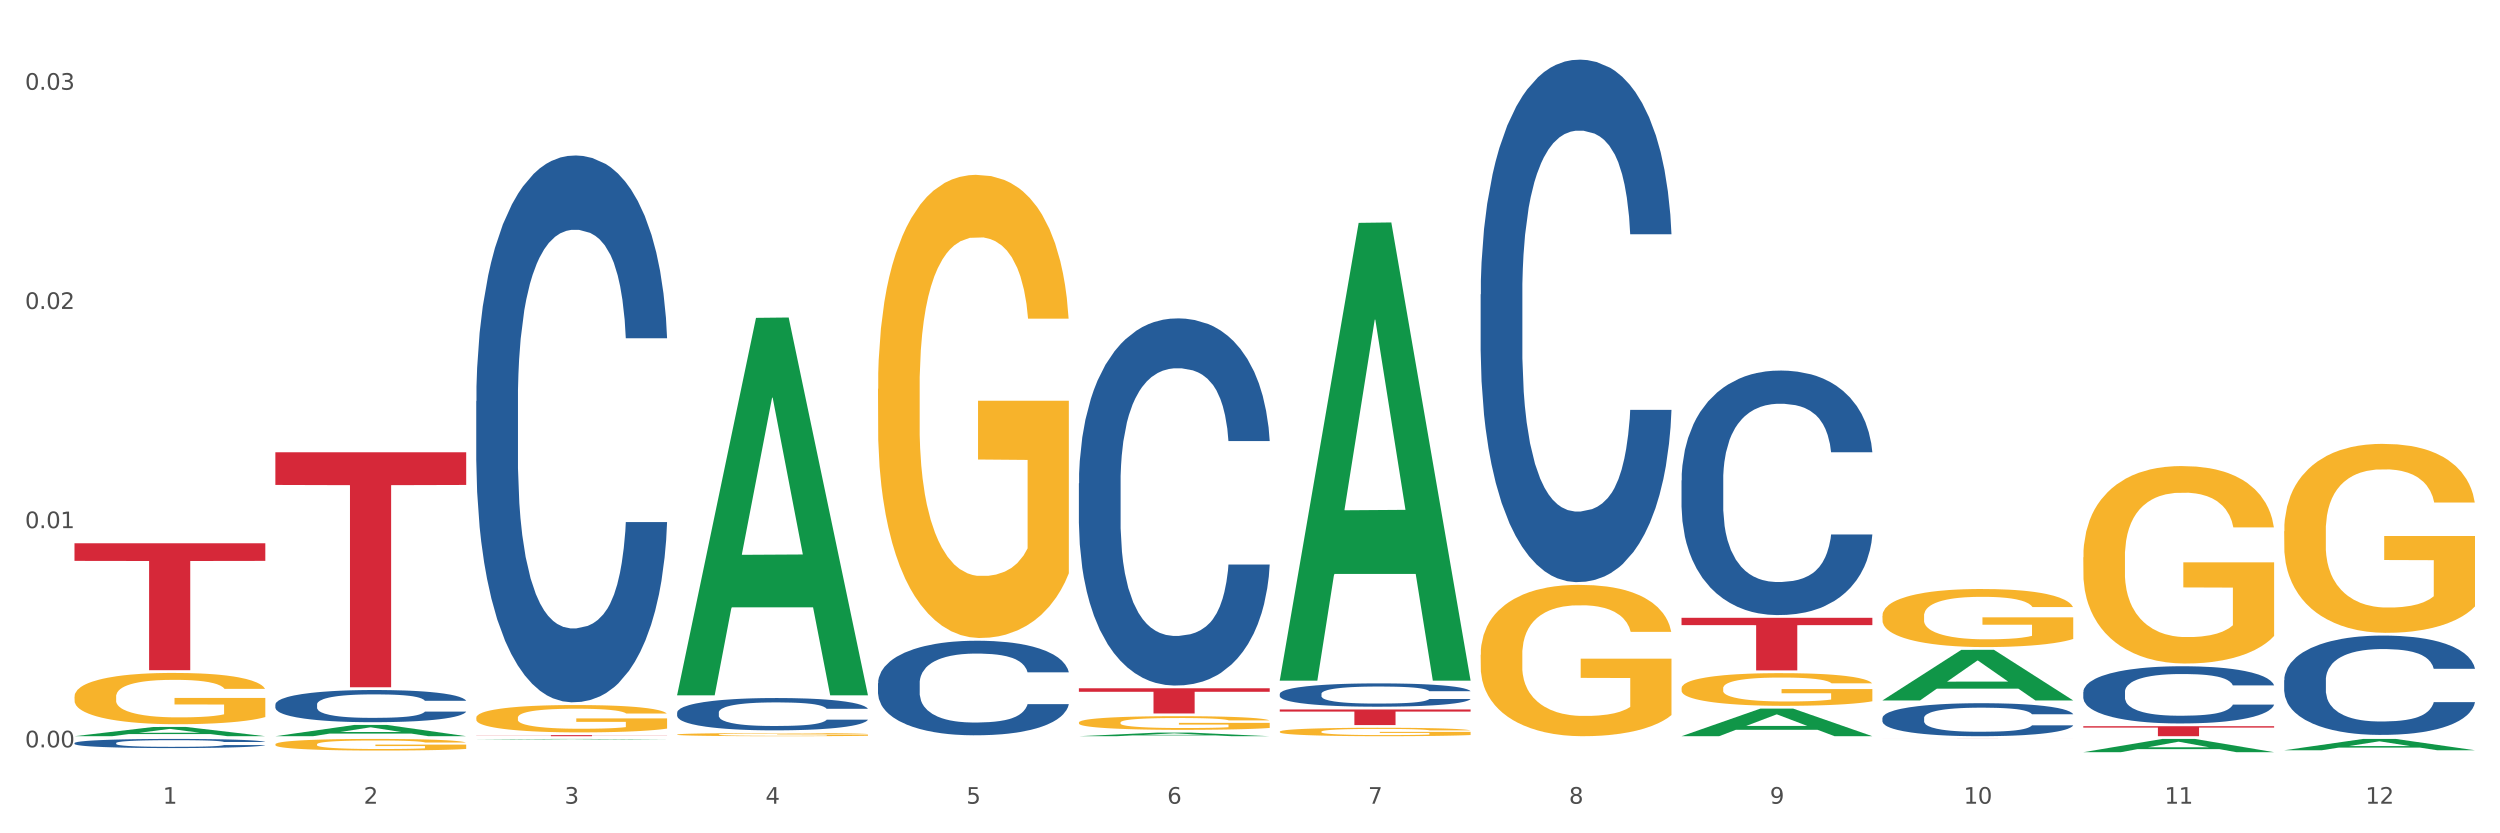 <?xml version="1.0" encoding="utf-8" standalone="no"?>
<!DOCTYPE svg PUBLIC "-//W3C//DTD SVG 1.1//EN"
  "http://www.w3.org/Graphics/SVG/1.1/DTD/svg11.dtd">
<svg xmlns:xlink="http://www.w3.org/1999/xlink" width="1080pt" height="360pt" viewBox="0 0 1080 360" xmlns="http://www.w3.org/2000/svg" version="1.1">
 <rect x="0" y="0" width="1080" height="360" fill="#333333" stroke="none"/>
 <defs>
  <style type="text/css">*{stroke-linejoin: round; stroke-linecap: butt}</style>
 </defs>
 <g id="figure_1">
  <g id="patch_1">
   <path d="M 0 360 
L 1080 360 
L 1080 0 
L 0 0 
z
" style="fill: #ffffff; stroke: #ffffff; stroke-linejoin: miter"/>
  </g>
  <g id="axes_1">
   <g id="matplotlib.axis_1">
    <g id="xtick_1">
     <g id="text_1">
      <!-- 1 -->
      <g style="fill: #4d4d4d" transform="translate(70.342 347.204) scale(0.096 -0.096)">
       <defs>
        <path id="DejaVuSans-31" d="M 794 531 
L 1825 531 
L 1825 4091 
L 703 3866 
L 703 4441 
L 1819 4666 
L 2450 4666 
L 2450 531 
L 3481 531 
L 3481 0 
L 794 0 
L 794 531 
z
" transform="scale(0.016)"/>
       </defs>
       <use xlink:href="#DejaVuSans-31"/>
      </g>
     </g>
    </g>
    <g id="xtick_2">
     <g id="text_2">
      <!-- 2 -->
      <g style="fill: #4d4d4d" transform="translate(157.122 347.204) scale(0.096 -0.096)">
       <defs>
        <path id="DejaVuSans-32" d="M 1228 531 
L 3431 531 
L 3431 0 
L 469 0 
L 469 531 
Q 828 903 1448 1529 
Q 2069 2156 2228 2338 
Q 2531 2678 2651 2914 
Q 2772 3150 2772 3378 
Q 2772 3750 2511 3984 
Q 2250 4219 1831 4219 
Q 1534 4219 1204 4116 
Q 875 4013 500 3803 
L 500 4441 
Q 881 4594 1212 4672 
Q 1544 4750 1819 4750 
Q 2544 4750 2975 4387 
Q 3406 4025 3406 3419 
Q 3406 3131 3298 2873 
Q 3191 2616 2906 2266 
Q 2828 2175 2409 1742 
Q 1991 1309 1228 531 
z
" transform="scale(0.016)"/>
       </defs>
       <use xlink:href="#DejaVuSans-32"/>
      </g>
     </g>
    </g>
    <g id="xtick_3">
     <g id="text_3">
      <!-- 3 -->
      <g style="fill: #4d4d4d" transform="translate(243.902 347.204) scale(0.096 -0.096)">
       <defs>
        <path id="DejaVuSans-33" d="M 2597 2516 
Q 3050 2419 3304 2112 
Q 3559 1806 3559 1356 
Q 3559 666 3084 287 
Q 2609 -91 1734 -91 
Q 1441 -91 1130 -33 
Q 819 25 488 141 
L 488 750 
Q 750 597 1062 519 
Q 1375 441 1716 441 
Q 2309 441 2620 675 
Q 2931 909 2931 1356 
Q 2931 1769 2642 2001 
Q 2353 2234 1838 2234 
L 1294 2234 
L 1294 2753 
L 1863 2753 
Q 2328 2753 2575 2939 
Q 2822 3125 2822 3475 
Q 2822 3834 2567 4026 
Q 2313 4219 1838 4219 
Q 1578 4219 1281 4162 
Q 984 4106 628 3988 
L 628 4550 
Q 988 4650 1302 4700 
Q 1616 4750 1894 4750 
Q 2613 4750 3031 4423 
Q 3450 4097 3450 3541 
Q 3450 3153 3228 2886 
Q 3006 2619 2597 2516 
z
" transform="scale(0.016)"/>
       </defs>
       <use xlink:href="#DejaVuSans-33"/>
      </g>
     </g>
    </g>
    <g id="xtick_4">
     <g id="text_4">
      <!-- 4 -->
      <g style="fill: #4d4d4d" transform="translate(330.683 347.204) scale(0.096 -0.096)">
       <defs>
        <path id="DejaVuSans-34" d="M 2419 4116 
L 825 1625 
L 2419 1625 
L 2419 4116 
z
M 2253 4666 
L 3047 4666 
L 3047 1625 
L 3713 1625 
L 3713 1100 
L 3047 1100 
L 3047 0 
L 2419 0 
L 2419 1100 
L 313 1100 
L 313 1709 
L 2253 4666 
z
" transform="scale(0.016)"/>
       </defs>
       <use xlink:href="#DejaVuSans-34"/>
      </g>
     </g>
    </g>
    <g id="xtick_5">
     <g id="text_5">
      <!-- 5 -->
      <g style="fill: #4d4d4d" transform="translate(417.463 347.204) scale(0.096 -0.096)">
       <defs>
        <path id="DejaVuSans-35" d="M 691 4666 
L 3169 4666 
L 3169 4134 
L 1269 4134 
L 1269 2991 
Q 1406 3038 1543 3061 
Q 1681 3084 1819 3084 
Q 2600 3084 3056 2656 
Q 3513 2228 3513 1497 
Q 3513 744 3044 326 
Q 2575 -91 1722 -91 
Q 1428 -91 1123 -41 
Q 819 9 494 109 
L 494 744 
Q 775 591 1075 516 
Q 1375 441 1709 441 
Q 2250 441 2565 725 
Q 2881 1009 2881 1497 
Q 2881 1984 2565 2268 
Q 2250 2553 1709 2553 
Q 1456 2553 1204 2497 
Q 953 2441 691 2322 
L 691 4666 
z
" transform="scale(0.016)"/>
       </defs>
       <use xlink:href="#DejaVuSans-35"/>
      </g>
     </g>
    </g>
    <g id="xtick_6">
     <g id="text_6">
      <!-- 6 -->
      <g style="fill: #4d4d4d" transform="translate(504.243 347.204) scale(0.096 -0.096)">
       <defs>
        <path id="DejaVuSans-36" d="M 2113 2584 
Q 1688 2584 1439 2293 
Q 1191 2003 1191 1497 
Q 1191 994 1439 701 
Q 1688 409 2113 409 
Q 2538 409 2786 701 
Q 3034 994 3034 1497 
Q 3034 2003 2786 2293 
Q 2538 2584 2113 2584 
z
M 3366 4563 
L 3366 3988 
Q 3128 4100 2886 4159 
Q 2644 4219 2406 4219 
Q 1781 4219 1451 3797 
Q 1122 3375 1075 2522 
Q 1259 2794 1537 2939 
Q 1816 3084 2150 3084 
Q 2853 3084 3261 2657 
Q 3669 2231 3669 1497 
Q 3669 778 3244 343 
Q 2819 -91 2113 -91 
Q 1303 -91 875 529 
Q 447 1150 447 2328 
Q 447 3434 972 4092 
Q 1497 4750 2381 4750 
Q 2619 4750 2861 4703 
Q 3103 4656 3366 4563 
z
" transform="scale(0.016)"/>
       </defs>
       <use xlink:href="#DejaVuSans-36"/>
      </g>
     </g>
    </g>
    <g id="xtick_7">
     <g id="text_7">
      <!-- 7 -->
      <g style="fill: #4d4d4d" transform="translate(591.024 347.204) scale(0.096 -0.096)">
       <defs>
        <path id="DejaVuSans-37" d="M 525 4666 
L 3525 4666 
L 3525 4397 
L 1831 0 
L 1172 0 
L 2766 4134 
L 525 4134 
L 525 4666 
z
" transform="scale(0.016)"/>
       </defs>
       <use xlink:href="#DejaVuSans-37"/>
      </g>
     </g>
    </g>
    <g id="xtick_8">
     <g id="text_8">
      <!-- 8 -->
      <g style="fill: #4d4d4d" transform="translate(677.804 347.204) scale(0.096 -0.096)">
       <defs>
        <path id="DejaVuSans-38" d="M 2034 2216 
Q 1584 2216 1326 1975 
Q 1069 1734 1069 1313 
Q 1069 891 1326 650 
Q 1584 409 2034 409 
Q 2484 409 2743 651 
Q 3003 894 3003 1313 
Q 3003 1734 2745 1975 
Q 2488 2216 2034 2216 
z
M 1403 2484 
Q 997 2584 770 2862 
Q 544 3141 544 3541 
Q 544 4100 942 4425 
Q 1341 4750 2034 4750 
Q 2731 4750 3128 4425 
Q 3525 4100 3525 3541 
Q 3525 3141 3298 2862 
Q 3072 2584 2669 2484 
Q 3125 2378 3379 2068 
Q 3634 1759 3634 1313 
Q 3634 634 3220 271 
Q 2806 -91 2034 -91 
Q 1263 -91 848 271 
Q 434 634 434 1313 
Q 434 1759 690 2068 
Q 947 2378 1403 2484 
z
M 1172 3481 
Q 1172 3119 1398 2916 
Q 1625 2713 2034 2713 
Q 2441 2713 2670 2916 
Q 2900 3119 2900 3481 
Q 2900 3844 2670 4047 
Q 2441 4250 2034 4250 
Q 1625 4250 1398 4047 
Q 1172 3844 1172 3481 
z
" transform="scale(0.016)"/>
       </defs>
       <use xlink:href="#DejaVuSans-38"/>
      </g>
     </g>
    </g>
    <g id="xtick_9">
     <g id="text_9">
      <!-- 9 -->
      <g style="fill: #4d4d4d" transform="translate(764.584 347.204) scale(0.096 -0.096)">
       <defs>
        <path id="DejaVuSans-39" d="M 703 97 
L 703 672 
Q 941 559 1184 500 
Q 1428 441 1663 441 
Q 2288 441 2617 861 
Q 2947 1281 2994 2138 
Q 2813 1869 2534 1725 
Q 2256 1581 1919 1581 
Q 1219 1581 811 2004 
Q 403 2428 403 3163 
Q 403 3881 828 4315 
Q 1253 4750 1959 4750 
Q 2769 4750 3195 4129 
Q 3622 3509 3622 2328 
Q 3622 1225 3098 567 
Q 2575 -91 1691 -91 
Q 1453 -91 1209 -44 
Q 966 3 703 97 
z
M 1959 2075 
Q 2384 2075 2632 2365 
Q 2881 2656 2881 3163 
Q 2881 3666 2632 3958 
Q 2384 4250 1959 4250 
Q 1534 4250 1286 3958 
Q 1038 3666 1038 3163 
Q 1038 2656 1286 2365 
Q 1534 2075 1959 2075 
z
" transform="scale(0.016)"/>
       </defs>
       <use xlink:href="#DejaVuSans-39"/>
      </g>
     </g>
    </g>
    <g id="xtick_10">
     <g id="text_10">
      <!-- 10 -->
      <g style="fill: #4d4d4d" transform="translate(848.311 347.204) scale(0.096 -0.096)">
       <defs>
        <path id="DejaVuSans-30" d="M 2034 4250 
Q 1547 4250 1301 3770 
Q 1056 3291 1056 2328 
Q 1056 1369 1301 889 
Q 1547 409 2034 409 
Q 2525 409 2770 889 
Q 3016 1369 3016 2328 
Q 3016 3291 2770 3770 
Q 2525 4250 2034 4250 
z
M 2034 4750 
Q 2819 4750 3233 4129 
Q 3647 3509 3647 2328 
Q 3647 1150 3233 529 
Q 2819 -91 2034 -91 
Q 1250 -91 836 529 
Q 422 1150 422 2328 
Q 422 3509 836 4129 
Q 1250 4750 2034 4750 
z
" transform="scale(0.016)"/>
       </defs>
       <use xlink:href="#DejaVuSans-31"/>
       <use xlink:href="#DejaVuSans-30" transform="translate(63.623 0)"/>
      </g>
     </g>
    </g>
    <g id="xtick_11">
     <g id="text_11">
      <!-- 11 -->
      <g style="fill: #4d4d4d" transform="translate(935.091 347.204) scale(0.096 -0.096)">
       <use xlink:href="#DejaVuSans-31"/>
       <use xlink:href="#DejaVuSans-31" transform="translate(63.623 0)"/>
      </g>
     </g>
    </g>
    <g id="xtick_12">
     <g id="text_12">
      <!-- 12 -->
      <g style="fill: #4d4d4d" transform="translate(1021.871 347.204) scale(0.096 -0.096)">
       <use xlink:href="#DejaVuSans-31"/>
       <use xlink:href="#DejaVuSans-32" transform="translate(63.623 0)"/>
      </g>
     </g>
    </g>
    <g id="xtick_13"/>
    <g id="xtick_14"/>
    <g id="xtick_15"/>
    <g id="xtick_16"/>
    <g id="xtick_17"/>
    <g id="xtick_18"/>
    <g id="xtick_19"/>
    <g id="xtick_20"/>
    <g id="xtick_21"/>
    <g id="xtick_22"/>
    <g id="xtick_23"/>
   </g>
   <g id="matplotlib.axis_2">
    <g id="ytick_1">
     <g id="text_13">
      <!-- 0.00 -->
      <g style="fill: #4d4d4d" transform="translate(10.8 322.865) scale(0.096 -0.096)">
       <defs>
        <path id="DejaVuSans-2e" d="M 684 794 
L 1344 794 
L 1344 0 
L 684 0 
L 684 794 
z
" transform="scale(0.016)"/>
       </defs>
       <use xlink:href="#DejaVuSans-30"/>
       <use xlink:href="#DejaVuSans-2e" transform="translate(63.623 0)"/>
       <use xlink:href="#DejaVuSans-30" transform="translate(95.41 0)"/>
       <use xlink:href="#DejaVuSans-30" transform="translate(159.033 0)"/>
      </g>
     </g>
    </g>
    <g id="ytick_2">
     <g id="text_14">
      <!-- 0.01 -->
      <g style="fill: #4d4d4d" transform="translate(10.8 228.167) scale(0.096 -0.096)">
       <use xlink:href="#DejaVuSans-30"/>
       <use xlink:href="#DejaVuSans-2e" transform="translate(63.623 0)"/>
       <use xlink:href="#DejaVuSans-30" transform="translate(95.41 0)"/>
       <use xlink:href="#DejaVuSans-31" transform="translate(159.033 0)"/>
      </g>
     </g>
    </g>
    <g id="ytick_3">
     <g id="text_15">
      <!-- 0.02 -->
      <g style="fill: #4d4d4d" transform="translate(10.8 133.47) scale(0.096 -0.096)">
       <use xlink:href="#DejaVuSans-30"/>
       <use xlink:href="#DejaVuSans-2e" transform="translate(63.623 0)"/>
       <use xlink:href="#DejaVuSans-30" transform="translate(95.41 0)"/>
       <use xlink:href="#DejaVuSans-32" transform="translate(159.033 0)"/>
      </g>
     </g>
    </g>
    <g id="ytick_4">
     <g id="text_16">
      <!-- 0.03 -->
      <g style="fill: #4d4d4d" transform="translate(10.8 38.773) scale(0.096 -0.096)">
       <use xlink:href="#DejaVuSans-30"/>
       <use xlink:href="#DejaVuSans-2e" transform="translate(63.623 0)"/>
       <use xlink:href="#DejaVuSans-30" transform="translate(95.41 0)"/>
       <use xlink:href="#DejaVuSans-33" transform="translate(159.033 0)"/>
      </g>
     </g>
    </g>
    <g id="ytick_5"/>
    <g id="ytick_6"/>
    <g id="ytick_7"/>
   </g>
   <g id="PolyCollection_1">
    <path d="M 32.175 318.036 
L 32.26 318.032 
L 66.256 314.05 
L 80.365 314.046 
L 114.616 318.044 
L 98.298 318.044 
L 90.904 317.113 
L 55.803 317.113 
L 55.548 317.128 
L 48.408 318.044 
L 32.175 318.044 
L 32.175 318.036 
L 60.222 316.557 
L 86.484 316.553 
L 73.481 314.898 
L 73.311 314.89 
L 73.141 314.902 
L 60.137 316.553 
L 60.222 316.557 
L 32.175 318.036 
z
" clip-path="url(#pdf5ee9230b)" style="fill: #109648"/>
    <path d="M 813.198 310.19 
L 813.295 310.177 
L 813.295 309.812 
L 813.588 309.317 
L 814.66 308.406 
L 816.024 307.715 
L 818.363 306.908 
L 819.63 306.569 
L 821.286 306.192 
L 824.697 305.579 
L 828.595 305.058 
L 831.323 304.772 
L 833.37 304.59 
L 837.95 304.264 
L 840.581 304.121 
L 843.31 304.003 
L 845.648 303.925 
L 849.546 303.834 
L 852.665 303.795 
L 856.27 303.782 
L 859.291 303.795 
L 863.286 303.847 
L 869.133 304.003 
L 871.375 304.095 
L 874.396 304.251 
L 877.514 304.459 
L 880.048 304.668 
L 882.971 304.967 
L 885.992 305.358 
L 888.915 305.853 
L 890.962 306.309 
L 892.618 306.791 
L 894.08 307.377 
L 895.152 308.015 
L 895.639 308.549 
L 877.806 308.549 
L 877.319 308.067 
L 876.345 307.546 
L 875.37 307.194 
L 874.298 306.908 
L 872.642 306.582 
L 871.18 306.374 
L 868.744 306.126 
L 866.502 305.97 
L 864.651 305.879 
L 862.409 305.801 
L 857.634 305.723 
L 854.224 305.723 
L 852.08 305.749 
L 849.449 305.814 
L 847.207 305.905 
L 844.576 306.061 
L 842.53 306.231 
L 840.484 306.452 
L 839.314 306.608 
L 837.56 306.895 
L 836.391 307.129 
L 834.832 307.533 
L 833.955 307.82 
L 832.395 308.562 
L 831.713 309.109 
L 831.421 309.487 
L 831.226 309.903 
L 831.226 311.935 
L 831.811 312.847 
L 832.298 313.238 
L 833.077 313.68 
L 834.539 314.253 
L 836.683 314.814 
L 838.924 315.217 
L 840.776 315.465 
L 842.53 315.647 
L 844.284 315.79 
L 846.428 315.921 
L 848.182 315.999 
L 850.813 316.077 
L 853.931 316.116 
L 856.368 316.116 
L 861.338 316.051 
L 863.579 315.986 
L 865.723 315.895 
L 868.061 315.751 
L 869.913 315.595 
L 870.985 315.478 
L 872.739 315.23 
L 874.103 314.97 
L 875.273 314.67 
L 876.052 314.41 
L 876.929 314.019 
L 877.611 313.576 
L 877.806 313.342 
L 895.639 313.342 
L 895.25 313.811 
L 894.567 314.267 
L 893.203 314.879 
L 892.131 315.23 
L 890.475 315.66 
L 888.72 316.025 
L 886.284 316.429 
L 884.043 316.728 
L 881.704 316.989 
L 879.171 317.223 
L 874.59 317.549 
L 872.934 317.64 
L 869.426 317.796 
L 866.697 317.887 
L 862.702 317.978 
L 858.609 318.031 
L 854.321 318.044 
L 850.521 318.017 
L 846.33 317.939 
L 843.699 317.861 
L 840.776 317.744 
L 837.365 317.562 
L 834.149 317.34 
L 831.129 317.08 
L 828.303 316.78 
L 825.671 316.442 
L 822.261 315.882 
L 819.727 315.335 
L 817.876 314.827 
L 816.609 314.397 
L 815.342 313.85 
L 814.66 313.472 
L 813.588 312.56 
L 813.198 311.714 
L 813.198 310.19 
z
" clip-path="url(#pdf5ee9230b)" style="fill: #255c99"/>
    <path d="M 726.418 207.54 
L 726.515 207.444 
L 726.515 204.742 
L 726.807 201.076 
L 727.879 194.323 
L 729.244 189.209 
L 731.582 183.228 
L 732.849 180.719 
L 734.506 177.921 
L 737.917 173.387 
L 741.815 169.528 
L 744.543 167.405 
L 746.589 166.054 
L 751.17 163.642 
L 753.801 162.581 
L 756.529 161.713 
L 758.868 161.134 
L 762.766 160.459 
L 765.884 160.169 
L 769.49 160.073 
L 772.511 160.169 
L 776.506 160.555 
L 782.353 161.713 
L 784.594 162.388 
L 787.615 163.546 
L 790.734 165.09 
L 793.267 166.633 
L 796.191 168.852 
L 799.212 171.747 
L 802.135 175.413 
L 804.181 178.79 
L 805.838 182.359 
L 807.3 186.701 
L 808.372 191.428 
L 808.859 195.384 
L 791.026 195.384 
L 790.539 191.814 
L 789.564 187.955 
L 788.59 185.35 
L 787.518 183.228 
L 785.861 180.816 
L 784.399 179.272 
L 781.963 177.439 
L 779.722 176.281 
L 777.87 175.606 
L 775.629 175.027 
L 770.854 174.448 
L 767.443 174.448 
L 765.3 174.641 
L 762.668 175.123 
L 760.427 175.799 
L 757.796 176.956 
L 755.75 178.211 
L 753.703 179.851 
L 752.534 181.009 
L 750.78 183.131 
L 749.61 184.868 
L 748.051 187.859 
L 747.174 189.981 
L 745.615 195.48 
L 744.933 199.533 
L 744.641 202.33 
L 744.446 205.418 
L 744.446 220.469 
L 745.03 227.222 
L 745.518 230.116 
L 746.297 233.397 
L 747.759 237.642 
L 749.903 241.79 
L 752.144 244.781 
L 753.996 246.614 
L 755.75 247.965 
L 757.504 249.026 
L 759.648 249.991 
L 761.402 250.57 
L 764.033 251.149 
L 767.151 251.438 
L 769.587 251.438 
L 774.557 250.956 
L 776.798 250.474 
L 778.942 249.798 
L 781.281 248.737 
L 783.133 247.579 
L 784.205 246.711 
L 785.959 244.878 
L 787.323 242.948 
L 788.492 240.729 
L 789.272 238.8 
L 790.149 235.905 
L 790.831 232.625 
L 791.026 230.888 
L 808.859 230.888 
L 808.469 234.362 
L 807.787 237.738 
L 806.423 242.273 
L 805.351 244.878 
L 803.694 248.062 
L 801.94 250.763 
L 799.504 253.754 
L 797.263 255.973 
L 794.924 257.902 
L 792.39 259.639 
L 787.81 262.051 
L 786.154 262.726 
L 782.645 263.884 
L 779.917 264.56 
L 775.921 265.235 
L 771.829 265.621 
L 767.541 265.717 
L 763.74 265.524 
L 759.55 264.945 
L 756.919 264.367 
L 753.996 263.498 
L 750.585 262.148 
L 747.369 260.507 
L 744.348 258.578 
L 741.522 256.359 
L 738.891 253.85 
L 735.48 249.702 
L 732.947 245.65 
L 731.095 241.887 
L 729.828 238.703 
L 728.562 234.651 
L 727.879 231.853 
L 726.807 225.1 
L 726.418 218.828 
L 726.418 207.54 
z
" clip-path="url(#pdf5ee9230b)" style="fill: #255c99"/>
    <path d="M 639.637 127.182 
L 639.735 126.976 
L 639.735 121.204 
L 640.027 113.371 
L 641.099 98.941 
L 642.463 88.015 
L 644.802 75.234 
L 646.069 69.874 
L 647.726 63.896 
L 651.136 54.207 
L 655.034 45.962 
L 657.763 41.426 
L 659.809 38.54 
L 664.389 33.387 
L 667.02 31.119 
L 669.749 29.264 
L 672.088 28.027 
L 675.986 26.584 
L 679.104 25.966 
L 682.71 25.759 
L 685.73 25.966 
L 689.726 26.79 
L 695.573 29.264 
L 697.814 30.707 
L 700.835 33.181 
L 703.953 36.479 
L 706.487 39.777 
L 709.41 44.519 
L 712.431 50.703 
L 715.355 58.536 
L 717.401 65.751 
L 719.058 73.379 
L 720.519 82.655 
L 721.591 92.756 
L 722.079 101.208 
L 704.246 101.208 
L 703.758 93.581 
L 702.784 85.335 
L 701.809 79.769 
L 700.737 75.234 
L 699.081 70.08 
L 697.619 66.782 
L 695.183 62.865 
L 692.942 60.392 
L 691.09 58.949 
L 688.849 57.712 
L 684.074 56.475 
L 680.663 56.475 
L 678.519 56.887 
L 675.888 57.918 
L 673.647 59.361 
L 671.016 61.835 
L 668.969 64.515 
L 666.923 68.019 
L 665.754 70.493 
L 663.999 75.028 
L 662.83 78.739 
L 661.271 85.129 
L 660.394 89.664 
L 658.835 101.414 
L 658.153 110.072 
L 657.86 116.051 
L 657.665 122.647 
L 657.665 154.806 
L 658.25 169.236 
L 658.737 175.42 
L 659.517 182.429 
L 660.979 191.499 
L 663.122 200.363 
L 665.364 206.754 
L 667.215 210.671 
L 668.969 213.557 
L 670.723 215.824 
L 672.867 217.886 
L 674.621 219.123 
L 677.252 220.359 
L 680.371 220.978 
L 682.807 220.978 
L 687.777 219.947 
L 690.018 218.916 
L 692.162 217.473 
L 694.501 215.206 
L 696.352 212.732 
L 697.424 210.877 
L 699.178 206.96 
L 700.543 202.837 
L 701.712 198.096 
L 702.492 193.973 
L 703.369 187.789 
L 704.051 180.78 
L 704.246 177.069 
L 722.079 177.069 
L 721.689 184.49 
L 721.007 191.705 
L 719.642 201.394 
L 718.571 206.96 
L 716.914 213.763 
L 715.16 219.535 
L 712.724 225.925 
L 710.482 230.667 
L 708.144 234.79 
L 705.61 238.5 
L 701.03 243.654 
L 699.373 245.097 
L 695.865 247.57 
L 693.136 249.013 
L 689.141 250.456 
L 685.048 251.281 
L 680.761 251.487 
L 676.96 251.075 
L 672.77 249.838 
L 670.139 248.601 
L 667.215 246.746 
L 663.805 243.86 
L 660.589 240.355 
L 657.568 236.233 
L 654.742 231.491 
L 652.111 226.131 
L 648.7 217.267 
L 646.166 208.609 
L 644.315 200.57 
L 643.048 193.767 
L 641.781 185.109 
L 641.099 179.131 
L 640.027 164.701 
L 639.637 151.301 
L 639.637 127.182 
z
" clip-path="url(#pdf5ee9230b)" style="fill: #255c99"/>
    <path d="M 552.857 299.747 
L 552.954 299.738 
L 552.954 299.48 
L 553.247 299.13 
L 554.319 298.486 
L 555.683 297.998 
L 558.022 297.427 
L 559.289 297.187 
L 560.945 296.92 
L 564.356 296.487 
L 568.254 296.119 
L 570.982 295.916 
L 573.029 295.787 
L 577.609 295.557 
L 580.24 295.456 
L 582.969 295.373 
L 585.307 295.318 
L 589.205 295.253 
L 592.324 295.226 
L 595.929 295.216 
L 598.95 295.226 
L 602.945 295.262 
L 608.792 295.373 
L 611.034 295.437 
L 614.055 295.548 
L 617.173 295.695 
L 619.707 295.843 
L 622.63 296.054 
L 625.651 296.331 
L 628.574 296.681 
L 630.621 297.003 
L 632.277 297.344 
L 633.739 297.758 
L 634.811 298.209 
L 635.298 298.587 
L 617.465 298.587 
L 616.978 298.246 
L 616.004 297.878 
L 615.029 297.629 
L 613.957 297.427 
L 612.301 297.196 
L 610.839 297.049 
L 608.403 296.874 
L 606.161 296.764 
L 604.31 296.699 
L 602.068 296.644 
L 597.293 296.589 
L 593.883 296.589 
L 591.739 296.607 
L 589.108 296.653 
L 586.866 296.718 
L 584.235 296.828 
L 582.189 296.948 
L 580.143 297.104 
L 578.973 297.215 
L 577.219 297.417 
L 576.05 297.583 
L 574.491 297.869 
L 573.614 298.071 
L 572.054 298.596 
L 571.372 298.983 
L 571.08 299.25 
L 570.885 299.545 
L 570.885 300.982 
L 571.47 301.626 
L 571.957 301.902 
L 572.736 302.216 
L 574.198 302.621 
L 576.342 303.017 
L 578.583 303.302 
L 580.435 303.477 
L 582.189 303.606 
L 583.943 303.708 
L 586.087 303.8 
L 587.841 303.855 
L 590.472 303.91 
L 593.59 303.938 
L 596.027 303.938 
L 600.997 303.892 
L 603.238 303.846 
L 605.382 303.781 
L 607.72 303.68 
L 609.572 303.569 
L 610.644 303.486 
L 612.398 303.312 
L 613.762 303.127 
L 614.932 302.916 
L 615.711 302.731 
L 616.588 302.455 
L 617.27 302.142 
L 617.465 301.976 
L 635.298 301.976 
L 634.909 302.308 
L 634.226 302.63 
L 632.862 303.063 
L 631.79 303.312 
L 630.134 303.615 
L 628.379 303.873 
L 625.943 304.159 
L 623.702 304.371 
L 621.363 304.555 
L 618.83 304.721 
L 614.249 304.951 
L 612.593 305.015 
L 609.085 305.126 
L 606.356 305.19 
L 602.361 305.255 
L 598.268 305.292 
L 593.98 305.301 
L 590.18 305.282 
L 585.989 305.227 
L 583.358 305.172 
L 580.435 305.089 
L 577.024 304.96 
L 573.808 304.803 
L 570.788 304.619 
L 567.962 304.407 
L 565.33 304.168 
L 561.92 303.772 
L 559.386 303.385 
L 557.535 303.026 
L 556.268 302.722 
L 555.001 302.335 
L 554.319 302.068 
L 553.247 301.424 
L 552.857 300.825 
L 552.857 299.747 
z
" clip-path="url(#pdf5ee9230b)" style="fill: #255c99"/>
    <path d="M 466.077 208.807 
L 466.174 208.663 
L 466.174 204.606 
L 466.466 199.101 
L 467.538 188.961 
L 468.903 181.283 
L 471.241 172.301 
L 472.508 168.535 
L 474.165 164.334 
L 477.576 157.525 
L 481.474 151.73 
L 484.202 148.543 
L 486.248 146.515 
L 490.829 142.894 
L 493.46 141.3 
L 496.188 139.996 
L 498.527 139.127 
L 502.425 138.113 
L 505.543 137.678 
L 509.149 137.533 
L 512.17 137.678 
L 516.165 138.258 
L 522.012 139.996 
L 524.253 141.01 
L 527.274 142.749 
L 530.393 145.066 
L 532.926 147.384 
L 535.85 150.716 
L 538.871 155.062 
L 541.794 160.567 
L 543.84 165.637 
L 545.497 170.997 
L 546.959 177.516 
L 548.031 184.615 
L 548.518 190.554 
L 530.685 190.554 
L 530.198 185.194 
L 529.223 179.4 
L 528.249 175.488 
L 527.177 172.301 
L 525.52 168.68 
L 524.058 166.362 
L 521.622 163.609 
L 519.381 161.871 
L 517.529 160.857 
L 515.288 159.988 
L 510.513 159.118 
L 507.102 159.118 
L 504.959 159.408 
L 502.327 160.133 
L 500.086 161.147 
L 497.455 162.885 
L 495.409 164.768 
L 493.362 167.231 
L 492.193 168.969 
L 490.439 172.156 
L 489.269 174.764 
L 487.71 179.255 
L 486.833 182.442 
L 485.274 190.699 
L 484.592 196.784 
L 484.3 200.985 
L 484.105 205.62 
L 484.105 228.219 
L 484.689 238.36 
L 485.177 242.706 
L 485.956 247.632 
L 487.418 254.006 
L 489.562 260.235 
L 491.803 264.726 
L 493.655 267.478 
L 495.409 269.506 
L 497.163 271.1 
L 499.307 272.548 
L 501.061 273.418 
L 503.692 274.287 
L 506.81 274.721 
L 509.246 274.721 
L 514.216 273.997 
L 516.457 273.273 
L 518.601 272.259 
L 520.94 270.665 
L 522.792 268.927 
L 523.864 267.623 
L 525.618 264.871 
L 526.982 261.973 
L 528.151 258.641 
L 528.931 255.744 
L 529.808 251.398 
L 530.49 246.473 
L 530.685 243.865 
L 548.518 243.865 
L 548.128 249.08 
L 547.446 254.15 
L 546.082 260.959 
L 545.01 264.871 
L 543.353 269.651 
L 541.599 273.707 
L 539.163 278.198 
L 536.922 281.53 
L 534.583 284.427 
L 532.049 287.035 
L 527.469 290.657 
L 525.813 291.671 
L 522.304 293.409 
L 519.576 294.423 
L 515.58 295.437 
L 511.488 296.017 
L 507.2 296.162 
L 503.399 295.872 
L 499.209 295.003 
L 496.578 294.133 
L 493.655 292.83 
L 490.244 290.802 
L 487.028 288.339 
L 484.007 285.442 
L 481.181 282.11 
L 478.55 278.343 
L 475.139 272.114 
L 472.606 266.029 
L 470.754 260.38 
L 469.487 255.599 
L 468.221 249.515 
L 467.538 245.314 
L 466.466 235.173 
L 466.077 225.757 
L 466.077 208.807 
z
" clip-path="url(#pdf5ee9230b)" style="fill: #255c99"/>
    <path d="M 292.516 307.822 
L 292.613 307.809 
L 292.613 307.452 
L 292.906 306.968 
L 293.978 306.075 
L 295.342 305.399 
L 297.681 304.608 
L 298.948 304.277 
L 300.604 303.907 
L 304.015 303.307 
L 307.913 302.797 
L 310.641 302.517 
L 312.688 302.338 
L 317.268 302.019 
L 319.899 301.879 
L 322.628 301.764 
L 324.966 301.688 
L 328.864 301.599 
L 331.983 301.56 
L 335.588 301.548 
L 338.609 301.56 
L 342.604 301.611 
L 348.451 301.764 
L 350.693 301.854 
L 353.714 302.007 
L 356.832 302.211 
L 359.366 302.415 
L 362.289 302.708 
L 365.31 303.091 
L 368.233 303.575 
L 370.28 304.022 
L 371.936 304.493 
L 373.398 305.067 
L 374.47 305.692 
L 374.957 306.215 
L 357.124 306.215 
L 356.637 305.743 
L 355.663 305.233 
L 354.688 304.889 
L 353.616 304.608 
L 351.96 304.289 
L 350.498 304.085 
L 348.062 303.843 
L 345.82 303.69 
L 343.969 303.601 
L 341.727 303.524 
L 336.952 303.448 
L 333.542 303.448 
L 331.398 303.473 
L 328.767 303.537 
L 326.525 303.626 
L 323.894 303.779 
L 321.848 303.945 
L 319.802 304.162 
L 318.632 304.315 
L 316.878 304.596 
L 315.709 304.825 
L 314.15 305.22 
L 313.273 305.501 
L 311.713 306.228 
L 311.031 306.764 
L 310.739 307.133 
L 310.544 307.541 
L 310.544 309.531 
L 311.129 310.424 
L 311.616 310.806 
L 312.395 311.24 
L 313.857 311.801 
L 316.001 312.349 
L 318.242 312.745 
L 320.094 312.987 
L 321.848 313.166 
L 323.602 313.306 
L 325.746 313.433 
L 327.5 313.51 
L 330.131 313.586 
L 333.249 313.625 
L 335.686 313.625 
L 340.655 313.561 
L 342.897 313.497 
L 345.041 313.408 
L 347.379 313.268 
L 349.231 313.115 
L 350.303 313 
L 352.057 312.757 
L 353.421 312.502 
L 354.591 312.209 
L 355.37 311.954 
L 356.247 311.571 
L 356.929 311.138 
L 357.124 310.908 
L 374.957 310.908 
L 374.568 311.367 
L 373.885 311.814 
L 372.521 312.413 
L 371.449 312.757 
L 369.793 313.178 
L 368.038 313.535 
L 365.602 313.931 
L 363.361 314.224 
L 361.022 314.479 
L 358.489 314.709 
L 353.908 315.028 
L 352.252 315.117 
L 348.744 315.27 
L 346.015 315.359 
L 342.02 315.448 
L 337.927 315.499 
L 333.639 315.512 
L 329.839 315.487 
L 325.648 315.41 
L 323.017 315.334 
L 320.094 315.219 
L 316.683 315.04 
L 313.467 314.823 
L 310.447 314.568 
L 307.621 314.275 
L 304.989 313.944 
L 301.579 313.395 
L 299.045 312.86 
L 297.194 312.362 
L 295.927 311.941 
L 294.66 311.406 
L 293.978 311.036 
L 292.906 310.143 
L 292.516 309.314 
L 292.516 307.822 
z
" clip-path="url(#pdf5ee9230b)" style="fill: #255c99"/>
    <path d="M 205.736 173.309 
L 205.833 173.093 
L 205.833 167.053 
L 206.125 158.854 
L 207.197 143.752 
L 208.562 132.317 
L 210.9 118.941 
L 212.167 113.332 
L 213.824 107.075 
L 217.235 96.935 
L 221.133 88.305 
L 223.861 83.559 
L 225.907 80.538 
L 230.488 75.145 
L 233.119 72.771 
L 235.847 70.83 
L 238.186 69.535 
L 242.084 68.025 
L 245.202 67.378 
L 248.808 67.162 
L 251.829 67.378 
L 255.824 68.241 
L 261.671 70.83 
L 263.912 72.34 
L 266.933 74.929 
L 270.052 78.381 
L 272.585 81.833 
L 275.509 86.795 
L 278.53 93.267 
L 281.453 101.466 
L 283.499 109.017 
L 285.156 116.999 
L 286.618 126.708 
L 287.69 137.28 
L 288.177 146.125 
L 270.344 146.125 
L 269.857 138.143 
L 268.882 129.513 
L 267.908 123.688 
L 266.836 118.941 
L 265.179 113.547 
L 263.717 110.096 
L 261.281 105.996 
L 259.04 103.407 
L 257.188 101.897 
L 254.947 100.603 
L 250.172 99.308 
L 246.761 99.308 
L 244.618 99.74 
L 241.986 100.818 
L 239.745 102.329 
L 237.114 104.918 
L 235.068 107.722 
L 233.021 111.39 
L 231.852 113.979 
L 230.098 118.725 
L 228.928 122.609 
L 227.369 129.297 
L 226.492 134.043 
L 224.933 146.341 
L 224.251 155.402 
L 223.959 161.659 
L 223.764 168.563 
L 223.764 202.219 
L 224.348 217.322 
L 224.836 223.794 
L 225.615 231.129 
L 227.077 240.622 
L 229.221 249.899 
L 231.462 256.587 
L 233.314 260.687 
L 235.068 263.707 
L 236.822 266.08 
L 238.966 268.238 
L 240.72 269.532 
L 243.351 270.827 
L 246.469 271.474 
L 248.905 271.474 
L 253.875 270.395 
L 256.116 269.316 
L 258.26 267.806 
L 260.599 265.433 
L 262.451 262.844 
L 263.523 260.902 
L 265.277 256.803 
L 266.641 252.488 
L 267.81 247.526 
L 268.59 243.211 
L 269.467 236.739 
L 270.149 229.403 
L 270.344 225.52 
L 288.177 225.52 
L 287.787 233.287 
L 287.105 240.838 
L 285.741 250.978 
L 284.669 256.803 
L 283.012 263.923 
L 281.258 269.964 
L 278.822 276.652 
L 276.581 281.614 
L 274.242 285.929 
L 271.708 289.812 
L 267.128 295.206 
L 265.472 296.716 
L 261.963 299.305 
L 259.235 300.815 
L 255.239 302.326 
L 251.147 303.189 
L 246.859 303.404 
L 243.058 302.973 
L 238.868 301.678 
L 236.237 300.384 
L 233.314 298.442 
L 229.903 295.422 
L 226.687 291.754 
L 223.666 287.439 
L 220.84 282.477 
L 218.209 276.868 
L 214.798 267.59 
L 212.265 258.529 
L 210.413 250.115 
L 209.146 242.995 
L 207.88 233.934 
L 207.197 227.677 
L 206.125 212.575 
L 205.736 198.552 
L 205.736 173.309 
z
" clip-path="url(#pdf5ee9230b)" style="fill: #255c99"/>
    <path d="M 118.955 304.335 
L 119.053 304.322 
L 119.053 303.966 
L 119.345 303.483 
L 120.417 302.594 
L 121.781 301.92 
L 124.12 301.133 
L 125.387 300.802 
L 127.044 300.434 
L 130.454 299.837 
L 134.352 299.328 
L 137.081 299.049 
L 139.127 298.871 
L 143.707 298.553 
L 146.338 298.414 
L 149.067 298.299 
L 151.406 298.223 
L 155.304 298.134 
L 158.422 298.096 
L 162.028 298.083 
L 165.048 298.096 
L 169.044 298.147 
L 174.891 298.299 
L 177.132 298.388 
L 180.153 298.541 
L 183.271 298.744 
L 185.805 298.947 
L 188.728 299.239 
L 191.749 299.621 
L 194.673 300.104 
L 196.719 300.548 
L 198.376 301.018 
L 199.837 301.59 
L 200.909 302.213 
L 201.397 302.734 
L 183.564 302.734 
L 183.076 302.264 
L 182.102 301.755 
L 181.127 301.412 
L 180.055 301.133 
L 178.399 300.815 
L 176.937 300.612 
L 174.501 300.37 
L 172.26 300.218 
L 170.408 300.129 
L 168.167 300.053 
L 163.392 299.976 
L 159.981 299.976 
L 157.837 300.002 
L 155.206 300.065 
L 152.965 300.154 
L 150.334 300.307 
L 148.287 300.472 
L 146.241 300.688 
L 145.071 300.84 
L 143.317 301.12 
L 142.148 301.349 
L 140.589 301.743 
L 139.712 302.022 
L 138.153 302.746 
L 137.471 303.28 
L 137.178 303.648 
L 136.983 304.055 
L 136.983 306.037 
L 137.568 306.927 
L 138.055 307.308 
L 138.835 307.74 
L 140.297 308.299 
L 142.44 308.845 
L 144.682 309.239 
L 146.533 309.481 
L 148.287 309.658 
L 150.041 309.798 
L 152.185 309.925 
L 153.939 310.002 
L 156.57 310.078 
L 159.689 310.116 
L 162.125 310.116 
L 167.095 310.052 
L 169.336 309.989 
L 171.48 309.9 
L 173.819 309.76 
L 175.67 309.608 
L 176.742 309.493 
L 178.496 309.252 
L 179.861 308.998 
L 181.03 308.705 
L 181.81 308.451 
L 182.687 308.07 
L 183.369 307.638 
L 183.564 307.409 
L 201.397 307.409 
L 201.007 307.867 
L 200.325 308.312 
L 198.96 308.909 
L 197.889 309.252 
L 196.232 309.671 
L 194.478 310.027 
L 192.042 310.421 
L 189.8 310.713 
L 187.462 310.967 
L 184.928 311.196 
L 180.348 311.514 
L 178.691 311.602 
L 175.183 311.755 
L 172.454 311.844 
L 168.459 311.933 
L 164.366 311.984 
L 160.079 311.996 
L 156.278 311.971 
L 152.088 311.895 
L 149.457 311.818 
L 146.533 311.704 
L 143.123 311.526 
L 139.907 311.31 
L 136.886 311.056 
L 134.06 310.764 
L 131.429 310.434 
L 128.018 309.887 
L 125.484 309.354 
L 123.633 308.858 
L 122.366 308.439 
L 121.099 307.905 
L 120.417 307.537 
L 119.345 306.647 
L 118.955 305.821 
L 118.955 304.335 
z
" clip-path="url(#pdf5ee9230b)" style="fill: #255c99"/>
    <path d="M 32.175 320.992 
L 32.272 320.988 
L 32.272 320.887 
L 32.565 320.75 
L 33.637 320.498 
L 35.001 320.307 
L 37.34 320.083 
L 38.607 319.989 
L 40.263 319.885 
L 43.674 319.715 
L 47.572 319.571 
L 50.3 319.491 
L 52.347 319.441 
L 56.927 319.351 
L 59.558 319.311 
L 62.287 319.279 
L 64.625 319.257 
L 68.523 319.232 
L 71.642 319.221 
L 75.247 319.217 
L 78.268 319.221 
L 82.263 319.235 
L 88.11 319.279 
L 90.352 319.304 
L 93.373 319.347 
L 96.491 319.405 
L 99.025 319.463 
L 101.948 319.546 
L 104.969 319.654 
L 107.892 319.791 
L 109.939 319.917 
L 111.595 320.051 
L 113.057 320.213 
L 114.129 320.39 
L 114.616 320.537 
L 96.783 320.537 
L 96.296 320.404 
L 95.322 320.26 
L 94.347 320.162 
L 93.275 320.083 
L 91.619 319.993 
L 90.157 319.935 
L 87.721 319.867 
L 85.479 319.823 
L 83.628 319.798 
L 81.386 319.776 
L 76.611 319.755 
L 73.201 319.755 
L 71.057 319.762 
L 68.426 319.78 
L 66.184 319.805 
L 63.553 319.849 
L 61.507 319.895 
L 59.461 319.957 
L 58.291 320 
L 56.537 320.079 
L 55.368 320.144 
L 53.809 320.256 
L 52.932 320.335 
L 51.372 320.541 
L 50.69 320.692 
L 50.398 320.797 
L 50.203 320.912 
L 50.203 321.475 
L 50.788 321.728 
L 51.275 321.836 
L 52.054 321.958 
L 53.516 322.117 
L 55.66 322.272 
L 57.901 322.384 
L 59.753 322.453 
L 61.507 322.503 
L 63.261 322.543 
L 65.405 322.579 
L 67.159 322.6 
L 69.79 322.622 
L 72.908 322.633 
L 75.345 322.633 
L 80.314 322.615 
L 82.556 322.597 
L 84.7 322.572 
L 87.038 322.532 
L 88.89 322.489 
L 89.962 322.456 
L 91.716 322.388 
L 93.08 322.315 
L 94.25 322.233 
L 95.029 322.16 
L 95.906 322.052 
L 96.588 321.93 
L 96.783 321.865 
L 114.616 321.865 
L 114.227 321.994 
L 113.544 322.121 
L 112.18 322.29 
L 111.108 322.388 
L 109.452 322.507 
L 107.697 322.608 
L 105.261 322.719 
L 103.02 322.802 
L 100.681 322.875 
L 98.148 322.939 
L 93.567 323.03 
L 91.911 323.055 
L 88.403 323.098 
L 85.674 323.123 
L 81.679 323.149 
L 77.586 323.163 
L 73.298 323.167 
L 69.498 323.159 
L 65.307 323.138 
L 62.676 323.116 
L 59.753 323.084 
L 56.342 323.033 
L 53.126 322.972 
L 50.105 322.9 
L 47.279 322.817 
L 44.648 322.723 
L 41.238 322.568 
L 38.704 322.416 
L 36.853 322.276 
L 35.586 322.157 
L 34.319 322.005 
L 33.637 321.901 
L 32.565 321.648 
L 32.175 321.414 
L 32.175 320.992 
z
" clip-path="url(#pdf5ee9230b)" style="fill: #255c99"/>
    <path d="M 32.175 300.949 
L 32.272 300.929 
L 32.272 300.2 
L 32.467 299.572 
L 33.44 298.054 
L 34.9 296.799 
L 35.971 296.131 
L 37.042 295.585 
L 38.307 295.038 
L 39.864 294.471 
L 42.687 293.641 
L 44.439 293.216 
L 46.58 292.771 
L 50.474 292.123 
L 53.296 291.759 
L 56.216 291.455 
L 60.986 291.091 
L 64.1 290.929 
L 67.41 290.807 
L 71.4 290.726 
L 74.418 290.706 
L 81.036 290.767 
L 86.682 290.949 
L 89.407 291.091 
L 92.911 291.334 
L 94.76 291.496 
L 97.778 291.819 
L 100.892 292.245 
L 103.034 292.609 
L 106.246 293.297 
L 108.679 293.985 
L 110.918 294.836 
L 112.086 295.423 
L 112.962 295.969 
L 113.74 296.597 
L 114.519 297.589 
L 96.999 297.589 
L 96.318 296.88 
L 95.247 296.212 
L 93.69 295.564 
L 92.327 295.16 
L 89.991 294.653 
L 87.85 294.33 
L 85.611 294.087 
L 82.886 293.884 
L 80.744 293.783 
L 77.727 293.702 
L 71.79 293.722 
L 67.799 293.884 
L 65.074 294.087 
L 63.322 294.269 
L 61.764 294.471 
L 60.012 294.755 
L 57.968 295.18 
L 56.508 295.564 
L 55.048 296.05 
L 53.88 296.536 
L 52.81 297.103 
L 51.934 297.71 
L 51.252 298.338 
L 50.668 299.107 
L 50.182 300.382 
L 50.182 303.155 
L 50.376 303.783 
L 50.863 304.613 
L 51.447 305.24 
L 52.42 305.989 
L 53.296 306.496 
L 54.951 307.224 
L 56.8 307.832 
L 58.26 308.216 
L 59.72 308.54 
L 62.251 308.985 
L 65.074 309.35 
L 67.507 309.572 
L 70.816 309.775 
L 73.055 309.856 
L 75.002 309.896 
L 79.771 309.896 
L 83.178 309.836 
L 86.974 309.694 
L 89.894 309.512 
L 92.327 309.289 
L 95.052 308.925 
L 96.804 308.581 
L 96.804 304.35 
L 75.391 304.33 
L 75.391 301.516 
L 114.616 301.516 
L 114.616 309.775 
L 112.962 310.2 
L 111.112 310.585 
L 109.166 310.929 
L 106.246 311.354 
L 102.742 311.759 
L 99.627 312.042 
L 96.318 312.285 
L 92.424 312.508 
L 87.363 312.71 
L 84.248 312.791 
L 80.355 312.852 
L 75.78 312.872 
L 71.79 312.832 
L 67.896 312.73 
L 63.808 312.548 
L 59.818 312.285 
L 56.8 312.022 
L 53.783 311.698 
L 50.571 311.273 
L 48.04 310.868 
L 46.094 310.504 
L 43.952 310.038 
L 41.616 309.431 
L 39.864 308.884 
L 38.307 308.317 
L 36.652 307.589 
L 35.484 306.961 
L 34.316 306.172 
L 33.635 305.585 
L 32.856 304.674 
L 32.272 303.398 
L 32.175 300.949 
z
" clip-path="url(#pdf5ee9230b)" style="fill: #f7b32b"/>
    <path d="M 32.175 234.678 
L 114.616 234.678 
L 114.616 242.301 
L 82.187 242.353 
L 82.187 289.532 
L 64.409 289.532 
L 64.409 242.353 
L 32.175 242.301 
L 32.175 234.73 
L 32.175 234.678 
z
" clip-path="url(#pdf5ee9230b)" style="fill: #d62839"/>
    <path d="M 118.955 195.388 
L 201.397 195.388 
L 201.397 209.496 
L 168.967 209.592 
L 168.967 296.909 
L 151.189 296.909 
L 151.189 209.592 
L 118.955 209.496 
L 118.955 195.484 
L 118.955 195.388 
z
" clip-path="url(#pdf5ee9230b)" style="fill: #d62839"/>
    <path d="M 205.736 317.575 
L 288.177 317.575 
L 288.177 317.64 
L 255.747 317.64 
L 255.747 318.044 
L 237.97 318.044 
L 237.97 317.64 
L 205.736 317.64 
L 205.736 317.575 
L 205.736 317.575 
z
" clip-path="url(#pdf5ee9230b)" style="fill: #d62839"/>
    <path d="M 466.077 297.335 
L 548.518 297.335 
L 548.518 298.847 
L 516.088 298.858 
L 516.088 308.216 
L 498.311 308.216 
L 498.311 298.858 
L 466.077 298.847 
L 466.077 297.346 
L 466.077 297.335 
z
" clip-path="url(#pdf5ee9230b)" style="fill: #d62839"/>
    <path d="M 552.857 306.475 
L 635.298 306.475 
L 635.298 307.412 
L 602.869 307.418 
L 602.869 313.221 
L 585.091 313.221 
L 585.091 307.418 
L 552.857 307.412 
L 552.857 306.481 
L 552.857 306.475 
z
" clip-path="url(#pdf5ee9230b)" style="fill: #d62839"/>
    <path d="M 726.418 266.891 
L 808.859 266.891 
L 808.859 270.05 
L 776.429 270.072 
L 776.429 289.625 
L 758.652 289.625 
L 758.652 270.072 
L 726.418 270.05 
L 726.418 266.912 
L 726.418 266.891 
z
" clip-path="url(#pdf5ee9230b)" style="fill: #d62839"/>
    <path d="M 813.198 319.217 
L 895.639 319.217 
L 895.639 319.222 
L 863.21 319.222 
L 863.21 319.248 
L 845.432 319.248 
L 845.432 319.222 
L 813.198 319.222 
L 813.198 319.217 
L 813.198 319.217 
z
" clip-path="url(#pdf5ee9230b)" style="fill: #d62839"/>
    <path d="M 899.978 313.71 
L 982.42 313.71 
L 982.42 314.313 
L 949.99 314.317 
L 949.99 318.044 
L 932.213 318.044 
L 932.213 314.317 
L 899.978 314.313 
L 899.978 313.714 
L 899.978 313.71 
z
" clip-path="url(#pdf5ee9230b)" style="fill: #d62839"/>
    <path d="M 118.955 321.541 
L 119.053 321.536 
L 119.053 321.371 
L 119.247 321.228 
L 120.221 320.884 
L 121.681 320.599 
L 122.751 320.448 
L 123.822 320.324 
L 125.087 320.2 
L 126.645 320.071 
L 129.467 319.883 
L 131.219 319.787 
L 133.361 319.686 
L 137.254 319.539 
L 140.077 319.456 
L 142.997 319.387 
L 147.766 319.305 
L 150.881 319.268 
L 154.19 319.24 
L 158.181 319.222 
L 161.198 319.217 
L 167.817 319.231 
L 173.462 319.272 
L 176.187 319.305 
L 179.691 319.36 
L 181.541 319.396 
L 184.558 319.47 
L 187.673 319.566 
L 189.814 319.649 
L 193.026 319.805 
L 195.459 319.961 
L 197.698 320.154 
L 198.866 320.287 
L 199.742 320.411 
L 200.521 320.553 
L 201.299 320.778 
L 183.779 320.778 
L 183.098 320.618 
L 182.027 320.466 
L 180.47 320.319 
L 179.107 320.227 
L 176.771 320.113 
L 174.63 320.039 
L 172.391 319.984 
L 169.666 319.938 
L 167.525 319.915 
L 164.507 319.897 
L 158.57 319.901 
L 154.579 319.938 
L 151.854 319.984 
L 150.102 320.025 
L 148.545 320.071 
L 146.793 320.136 
L 144.749 320.232 
L 143.289 320.319 
L 141.829 320.429 
L 140.661 320.54 
L 139.59 320.668 
L 138.714 320.806 
L 138.033 320.948 
L 137.449 321.123 
L 136.962 321.412 
L 136.962 322.041 
L 137.157 322.183 
L 137.643 322.372 
L 138.227 322.514 
L 139.201 322.684 
L 140.077 322.799 
L 141.731 322.964 
L 143.581 323.102 
L 145.041 323.189 
L 146.501 323.262 
L 149.031 323.363 
L 151.854 323.446 
L 154.287 323.496 
L 157.597 323.542 
L 159.835 323.561 
L 161.782 323.57 
L 166.551 323.57 
L 169.958 323.556 
L 173.754 323.524 
L 176.674 323.483 
L 179.107 323.432 
L 181.833 323.349 
L 183.585 323.271 
L 183.585 322.312 
L 162.171 322.307 
L 162.171 321.669 
L 201.397 321.669 
L 201.397 323.542 
L 199.742 323.639 
L 197.893 323.726 
L 195.946 323.804 
L 193.026 323.9 
L 189.522 323.992 
L 186.407 324.057 
L 183.098 324.112 
L 179.205 324.162 
L 174.143 324.208 
L 171.029 324.226 
L 167.135 324.24 
L 162.561 324.245 
L 158.57 324.236 
L 154.677 324.213 
L 150.589 324.171 
L 146.598 324.112 
L 143.581 324.052 
L 140.563 323.978 
L 137.351 323.882 
L 134.821 323.79 
L 132.874 323.708 
L 130.733 323.602 
L 128.397 323.464 
L 126.645 323.34 
L 125.087 323.212 
L 123.433 323.046 
L 122.265 322.904 
L 121.097 322.725 
L 120.415 322.592 
L 119.637 322.385 
L 119.053 322.096 
L 118.955 321.541 
z
" clip-path="url(#pdf5ee9230b)" style="fill: #f7b32b"/>
    <path d="M 205.736 310.041 
L 205.833 310.031 
L 205.833 309.642 
L 206.028 309.307 
L 207.001 308.497 
L 208.461 307.828 
L 209.532 307.472 
L 210.602 307.18 
L 211.868 306.889 
L 213.425 306.586 
L 216.248 306.144 
L 218 305.917 
L 220.141 305.679 
L 224.034 305.334 
L 226.857 305.14 
L 229.777 304.978 
L 234.546 304.783 
L 237.661 304.697 
L 240.97 304.632 
L 244.961 304.589 
L 247.978 304.578 
L 254.597 304.611 
L 260.242 304.708 
L 262.968 304.783 
L 266.472 304.913 
L 268.321 304.999 
L 271.338 305.172 
L 274.453 305.399 
L 276.594 305.593 
L 279.806 305.96 
L 282.24 306.327 
L 284.478 306.781 
L 285.646 307.094 
L 286.522 307.385 
L 287.301 307.72 
L 288.08 308.249 
L 270.56 308.249 
L 269.878 307.871 
L 268.808 307.515 
L 267.25 307.169 
L 265.888 306.953 
L 263.552 306.684 
L 261.41 306.511 
L 259.172 306.381 
L 256.446 306.273 
L 254.305 306.219 
L 251.288 306.176 
L 245.35 306.187 
L 241.36 306.273 
L 238.634 306.381 
L 236.882 306.478 
L 235.325 306.586 
L 233.573 306.738 
L 231.529 306.964 
L 230.069 307.169 
L 228.609 307.429 
L 227.441 307.688 
L 226.37 307.99 
L 225.494 308.314 
L 224.813 308.649 
L 224.229 309.059 
L 223.742 309.739 
L 223.742 311.218 
L 223.937 311.553 
L 224.424 311.996 
L 225.008 312.33 
L 225.981 312.73 
L 226.857 313 
L 228.512 313.388 
L 230.361 313.712 
L 231.821 313.918 
L 233.281 314.09 
L 235.812 314.328 
L 238.634 314.522 
L 241.068 314.641 
L 244.377 314.749 
L 246.616 314.792 
L 248.562 314.814 
L 253.332 314.814 
L 256.738 314.781 
L 260.534 314.706 
L 263.454 314.609 
L 265.888 314.49 
L 268.613 314.295 
L 270.365 314.112 
L 270.365 311.855 
L 248.952 311.845 
L 248.952 310.344 
L 288.177 310.344 
L 288.177 314.749 
L 286.522 314.976 
L 284.673 315.181 
L 282.726 315.364 
L 279.806 315.591 
L 276.302 315.807 
L 273.188 315.958 
L 269.878 316.088 
L 265.985 316.207 
L 260.924 316.314 
L 257.809 316.358 
L 253.916 316.39 
L 249.341 316.401 
L 245.35 316.379 
L 241.457 316.325 
L 237.369 316.228 
L 233.378 316.088 
L 230.361 315.947 
L 227.344 315.775 
L 224.132 315.548 
L 221.601 315.332 
L 219.654 315.138 
L 217.513 314.889 
L 215.177 314.565 
L 213.425 314.274 
L 211.868 313.972 
L 210.213 313.583 
L 209.045 313.248 
L 207.877 312.827 
L 207.196 312.514 
L 206.417 312.028 
L 205.833 311.348 
L 205.736 310.041 
z
" clip-path="url(#pdf5ee9230b)" style="fill: #f7b32b"/>
    <path d="M 292.516 317.313 
L 292.613 317.312 
L 292.613 317.267 
L 292.808 317.229 
L 293.781 317.136 
L 295.241 317.059 
L 296.312 317.018 
L 297.383 316.985 
L 298.648 316.951 
L 300.205 316.917 
L 303.028 316.866 
L 304.78 316.84 
L 306.921 316.812 
L 310.815 316.773 
L 313.637 316.75 
L 316.557 316.732 
L 321.327 316.71 
L 324.441 316.7 
L 327.751 316.692 
L 331.741 316.687 
L 334.759 316.686 
L 341.377 316.69 
L 347.023 316.701 
L 349.748 316.71 
L 353.252 316.724 
L 355.101 316.734 
L 358.119 316.754 
L 361.233 316.78 
L 363.375 316.803 
L 366.587 316.845 
L 369.02 316.887 
L 371.259 316.939 
L 372.427 316.975 
L 373.303 317.008 
L 374.081 317.047 
L 374.86 317.108 
L 357.34 317.108 
L 356.659 317.064 
L 355.588 317.023 
L 354.031 316.984 
L 352.668 316.959 
L 350.332 316.928 
L 348.191 316.908 
L 345.952 316.893 
L 343.227 316.881 
L 341.085 316.874 
L 338.068 316.869 
L 332.131 316.871 
L 328.14 316.881 
L 325.415 316.893 
L 323.663 316.904 
L 322.105 316.917 
L 320.353 316.934 
L 318.309 316.96 
L 316.849 316.984 
L 315.389 317.013 
L 314.221 317.043 
L 313.151 317.078 
L 312.275 317.115 
L 311.593 317.153 
L 311.009 317.2 
L 310.523 317.279 
L 310.523 317.448 
L 310.717 317.487 
L 311.204 317.538 
L 311.788 317.576 
L 312.761 317.622 
L 313.637 317.653 
L 315.292 317.698 
L 317.141 317.735 
L 318.601 317.758 
L 320.061 317.778 
L 322.592 317.806 
L 325.415 317.828 
L 327.848 317.841 
L 331.157 317.854 
L 333.396 317.859 
L 335.343 317.861 
L 340.112 317.861 
L 343.519 317.858 
L 347.315 317.849 
L 350.235 317.838 
L 352.668 317.824 
L 355.393 317.802 
L 357.145 317.781 
L 357.145 317.522 
L 335.732 317.52 
L 335.732 317.348 
L 374.957 317.348 
L 374.957 317.854 
L 373.303 317.88 
L 371.453 317.903 
L 369.507 317.925 
L 366.587 317.951 
L 363.083 317.975 
L 359.968 317.993 
L 356.659 318.008 
L 352.765 318.021 
L 347.704 318.034 
L 344.589 318.039 
L 340.696 318.042 
L 336.121 318.044 
L 332.131 318.041 
L 328.237 318.035 
L 324.149 318.024 
L 320.159 318.008 
L 317.141 317.991 
L 314.124 317.972 
L 310.912 317.946 
L 308.381 317.921 
L 306.435 317.898 
L 304.293 317.87 
L 301.957 317.833 
L 300.205 317.799 
L 298.648 317.765 
L 296.993 317.72 
L 295.825 317.682 
L 294.657 317.633 
L 293.976 317.597 
L 293.197 317.541 
L 292.613 317.463 
L 292.516 317.313 
z
" clip-path="url(#pdf5ee9230b)" style="fill: #f7b32b"/>
    <path d="M 379.296 167.987 
L 379.394 167.805 
L 379.394 161.226 
L 379.588 155.561 
L 380.562 141.855 
L 382.022 130.525 
L 383.092 124.495 
L 384.163 119.561 
L 385.428 114.627 
L 386.986 109.51 
L 389.808 102.018 
L 391.56 98.18 
L 393.702 94.16 
L 397.595 88.312 
L 400.418 85.023 
L 403.338 82.282 
L 408.107 78.993 
L 411.222 77.531 
L 414.531 76.434 
L 418.522 75.703 
L 421.539 75.52 
L 428.158 76.069 
L 433.803 77.713 
L 436.528 78.993 
L 440.032 81.185 
L 441.882 82.647 
L 444.899 85.571 
L 448.014 89.409 
L 450.155 92.698 
L 453.367 98.911 
L 455.8 105.124 
L 458.039 112.8 
L 459.207 118.099 
L 460.083 123.033 
L 460.862 128.698 
L 461.64 137.652 
L 444.12 137.652 
L 443.439 131.256 
L 442.368 125.226 
L 440.811 119.378 
L 439.448 115.723 
L 437.112 111.155 
L 434.971 108.231 
L 432.732 106.038 
L 430.007 104.211 
L 427.866 103.297 
L 424.848 102.566 
L 418.911 102.749 
L 414.92 104.211 
L 412.195 106.038 
L 410.443 107.683 
L 408.886 109.51 
L 407.134 112.069 
L 405.09 115.906 
L 403.63 119.378 
L 402.17 123.764 
L 401.002 128.15 
L 399.931 133.267 
L 399.055 138.749 
L 398.374 144.414 
L 397.79 151.358 
L 397.303 162.871 
L 397.303 187.906 
L 397.498 193.571 
L 397.984 201.063 
L 398.568 206.728 
L 399.542 213.49 
L 400.418 218.058 
L 402.072 224.637 
L 403.922 230.119 
L 405.382 233.591 
L 406.842 236.515 
L 409.372 240.535 
L 412.195 243.825 
L 414.628 245.835 
L 417.938 247.662 
L 420.176 248.393 
L 422.123 248.759 
L 426.892 248.759 
L 430.299 248.211 
L 434.095 246.931 
L 437.015 245.287 
L 439.448 243.277 
L 442.174 239.987 
L 443.926 236.881 
L 443.926 198.688 
L 422.512 198.505 
L 422.512 173.104 
L 461.738 173.104 
L 461.738 247.662 
L 460.083 251.5 
L 458.234 254.972 
L 456.287 258.079 
L 453.367 261.916 
L 449.863 265.571 
L 446.748 268.129 
L 443.439 270.322 
L 439.546 272.332 
L 434.484 274.16 
L 431.37 274.891 
L 427.476 275.439 
L 422.902 275.622 
L 418.911 275.256 
L 415.018 274.342 
L 410.93 272.698 
L 406.939 270.322 
L 403.922 267.947 
L 400.904 265.023 
L 397.692 261.185 
L 395.162 257.53 
L 393.215 254.241 
L 391.074 250.038 
L 388.738 244.556 
L 386.986 239.622 
L 385.428 234.505 
L 383.774 227.926 
L 382.606 222.261 
L 381.438 215.134 
L 380.756 209.835 
L 379.978 201.612 
L 379.394 190.099 
L 379.296 167.987 
z
" clip-path="url(#pdf5ee9230b)" style="fill: #f7b32b"/>
    <path d="M 466.077 312.12 
L 466.174 312.115 
L 466.174 311.921 
L 466.369 311.753 
L 467.342 311.349 
L 468.802 311.014 
L 469.873 310.836 
L 470.943 310.69 
L 472.209 310.544 
L 473.766 310.393 
L 476.589 310.172 
L 478.341 310.059 
L 480.482 309.94 
L 484.375 309.767 
L 487.198 309.67 
L 490.118 309.589 
L 494.887 309.492 
L 498.002 309.449 
L 501.311 309.416 
L 505.302 309.395 
L 508.319 309.389 
L 514.938 309.406 
L 520.583 309.454 
L 523.309 309.492 
L 526.813 309.557 
L 528.662 309.6 
L 531.679 309.686 
L 534.794 309.8 
L 536.935 309.897 
L 540.147 310.08 
L 542.581 310.264 
L 544.819 310.49 
L 545.987 310.647 
L 546.863 310.793 
L 547.642 310.96 
L 548.421 311.224 
L 530.901 311.224 
L 530.219 311.036 
L 529.149 310.857 
L 527.591 310.685 
L 526.229 310.577 
L 523.893 310.442 
L 521.751 310.356 
L 519.513 310.291 
L 516.787 310.237 
L 514.646 310.21 
L 511.629 310.188 
L 505.691 310.194 
L 501.701 310.237 
L 498.975 310.291 
L 497.223 310.339 
L 495.666 310.393 
L 493.914 310.469 
L 491.87 310.582 
L 490.41 310.685 
L 488.95 310.814 
L 487.782 310.944 
L 486.711 311.095 
L 485.835 311.257 
L 485.154 311.424 
L 484.57 311.629 
L 484.083 311.969 
L 484.083 312.709 
L 484.278 312.876 
L 484.765 313.097 
L 485.349 313.265 
L 486.322 313.464 
L 487.198 313.599 
L 488.853 313.793 
L 490.702 313.955 
L 492.162 314.058 
L 493.622 314.144 
L 496.153 314.263 
L 498.975 314.36 
L 501.409 314.419 
L 504.718 314.473 
L 506.957 314.495 
L 508.903 314.506 
L 513.673 314.506 
L 517.079 314.49 
L 520.875 314.452 
L 523.795 314.403 
L 526.229 314.344 
L 528.954 314.247 
L 530.706 314.155 
L 530.706 313.027 
L 509.293 313.022 
L 509.293 312.271 
L 548.518 312.271 
L 548.518 314.473 
L 546.863 314.587 
L 545.014 314.689 
L 543.067 314.781 
L 540.147 314.894 
L 536.643 315.002 
L 533.529 315.078 
L 530.219 315.143 
L 526.326 315.202 
L 521.265 315.256 
L 518.15 315.278 
L 514.257 315.294 
L 509.682 315.299 
L 505.691 315.288 
L 501.798 315.261 
L 497.71 315.213 
L 493.719 315.143 
L 490.702 315.073 
L 487.685 314.986 
L 484.473 314.873 
L 481.942 314.765 
L 479.995 314.668 
L 477.854 314.544 
L 475.518 314.382 
L 473.766 314.236 
L 472.209 314.085 
L 470.554 313.891 
L 469.386 313.723 
L 468.218 313.513 
L 467.537 313.356 
L 466.758 313.113 
L 466.174 312.773 
L 466.077 312.12 
z
" clip-path="url(#pdf5ee9230b)" style="fill: #f7b32b"/>
    <path d="M 552.857 316.081 
L 552.954 316.078 
L 552.954 315.958 
L 553.149 315.854 
L 554.122 315.604 
L 555.582 315.398 
L 556.653 315.288 
L 557.724 315.198 
L 558.989 315.108 
L 560.546 315.015 
L 563.369 314.878 
L 565.121 314.808 
L 567.262 314.735 
L 571.156 314.628 
L 573.978 314.568 
L 576.898 314.518 
L 581.668 314.458 
L 584.782 314.431 
L 588.092 314.411 
L 592.082 314.398 
L 595.1 314.395 
L 601.718 314.405 
L 607.364 314.435 
L 610.089 314.458 
L 613.593 314.498 
L 615.442 314.525 
L 618.46 314.578 
L 621.574 314.648 
L 623.716 314.708 
L 626.928 314.821 
L 629.361 314.935 
L 631.6 315.075 
L 632.768 315.171 
L 633.644 315.261 
L 634.422 315.364 
L 635.201 315.528 
L 617.681 315.528 
L 617 315.411 
L 615.929 315.301 
L 614.372 315.194 
L 613.009 315.128 
L 610.673 315.045 
L 608.532 314.991 
L 606.293 314.951 
L 603.568 314.918 
L 601.426 314.901 
L 598.409 314.888 
L 592.472 314.891 
L 588.481 314.918 
L 585.756 314.951 
L 584.004 314.981 
L 582.446 315.015 
L 580.694 315.061 
L 578.65 315.131 
L 577.19 315.194 
L 575.73 315.274 
L 574.562 315.354 
L 573.492 315.448 
L 572.616 315.548 
L 571.934 315.651 
L 571.35 315.778 
L 570.864 315.988 
L 570.864 316.444 
L 571.058 316.547 
L 571.545 316.684 
L 572.129 316.787 
L 573.102 316.911 
L 573.978 316.994 
L 575.633 317.114 
L 577.482 317.214 
L 578.942 317.277 
L 580.402 317.33 
L 582.933 317.404 
L 585.756 317.464 
L 588.189 317.5 
L 591.498 317.534 
L 593.737 317.547 
L 595.684 317.554 
L 600.453 317.554 
L 603.86 317.544 
L 607.656 317.52 
L 610.576 317.49 
L 613.009 317.454 
L 615.734 317.394 
L 617.486 317.337 
L 617.486 316.641 
L 596.073 316.637 
L 596.073 316.174 
L 635.298 316.174 
L 635.298 317.534 
L 633.644 317.604 
L 631.794 317.667 
L 629.848 317.724 
L 626.928 317.794 
L 623.424 317.86 
L 620.309 317.907 
L 617 317.947 
L 613.106 317.984 
L 608.045 318.017 
L 604.93 318.03 
L 601.037 318.04 
L 596.462 318.044 
L 592.472 318.037 
L 588.578 318.02 
L 584.49 317.99 
L 580.5 317.947 
L 577.482 317.904 
L 574.465 317.85 
L 571.253 317.78 
L 568.722 317.714 
L 566.776 317.654 
L 564.634 317.577 
L 562.298 317.477 
L 560.546 317.387 
L 558.989 317.294 
L 557.334 317.174 
L 556.166 317.071 
L 554.998 316.941 
L 554.317 316.844 
L 553.538 316.694 
L 552.954 316.484 
L 552.857 316.081 
z
" clip-path="url(#pdf5ee9230b)" style="fill: #f7b32b"/>
    <path d="M 639.637 282.874 
L 639.735 282.815 
L 639.735 280.665 
L 639.929 278.814 
L 640.903 274.336 
L 642.363 270.634 
L 643.433 268.663 
L 644.504 267.051 
L 645.769 265.439 
L 647.327 263.767 
L 650.149 261.319 
L 651.901 260.065 
L 654.043 258.751 
L 657.936 256.841 
L 660.759 255.766 
L 663.679 254.87 
L 668.448 253.796 
L 671.563 253.318 
L 674.872 252.96 
L 678.863 252.721 
L 681.88 252.661 
L 688.499 252.84 
L 694.144 253.378 
L 696.869 253.796 
L 700.373 254.512 
L 702.223 254.99 
L 705.24 255.945 
L 708.355 257.199 
L 710.496 258.274 
L 713.708 260.304 
L 716.141 262.334 
L 718.38 264.842 
L 719.548 266.573 
L 720.424 268.186 
L 721.203 270.037 
L 721.981 272.962 
L 704.461 272.962 
L 703.78 270.873 
L 702.709 268.902 
L 701.152 266.991 
L 699.789 265.797 
L 697.453 264.305 
L 695.312 263.349 
L 693.073 262.633 
L 690.348 262.036 
L 688.207 261.737 
L 685.189 261.498 
L 679.252 261.558 
L 675.261 262.036 
L 672.536 262.633 
L 670.784 263.17 
L 669.227 263.767 
L 667.475 264.603 
L 665.431 265.857 
L 663.971 266.991 
L 662.511 268.424 
L 661.343 269.858 
L 660.272 271.529 
L 659.396 273.321 
L 658.715 275.172 
L 658.131 277.441 
L 657.644 281.202 
L 657.644 289.383 
L 657.839 291.234 
L 658.325 293.682 
L 658.909 295.533 
L 659.883 297.742 
L 660.759 299.235 
L 662.413 301.384 
L 664.263 303.176 
L 665.723 304.31 
L 667.183 305.266 
L 669.713 306.579 
L 672.536 307.654 
L 674.969 308.311 
L 678.279 308.908 
L 680.517 309.147 
L 682.464 309.266 
L 687.233 309.266 
L 690.64 309.087 
L 694.436 308.669 
L 697.356 308.132 
L 699.789 307.475 
L 702.515 306.4 
L 704.267 305.385 
L 704.267 292.906 
L 682.853 292.846 
L 682.853 284.546 
L 722.079 284.546 
L 722.079 308.908 
L 720.424 310.162 
L 718.575 311.296 
L 716.628 312.311 
L 713.708 313.565 
L 710.204 314.759 
L 707.089 315.595 
L 703.78 316.312 
L 699.887 316.969 
L 694.825 317.566 
L 691.711 317.805 
L 687.817 317.984 
L 683.243 318.044 
L 679.252 317.924 
L 675.359 317.626 
L 671.271 317.088 
L 667.28 316.312 
L 664.263 315.536 
L 661.245 314.58 
L 658.033 313.326 
L 655.503 312.132 
L 653.556 311.057 
L 651.415 309.684 
L 649.079 307.893 
L 647.327 306.281 
L 645.769 304.609 
L 644.115 302.459 
L 642.947 300.608 
L 641.779 298.28 
L 641.097 296.548 
L 640.319 293.861 
L 639.735 290.099 
L 639.637 282.874 
z
" clip-path="url(#pdf5ee9230b)" style="fill: #f7b32b"/>
    <path d="M 726.418 297.329 
L 726.515 297.316 
L 726.515 296.851 
L 726.71 296.451 
L 727.683 295.483 
L 729.143 294.683 
L 730.214 294.257 
L 731.284 293.909 
L 732.55 293.56 
L 734.107 293.199 
L 736.93 292.67 
L 738.682 292.399 
L 740.823 292.115 
L 744.716 291.702 
L 747.539 291.47 
L 750.459 291.276 
L 755.228 291.044 
L 758.343 290.941 
L 761.652 290.863 
L 765.643 290.812 
L 768.66 290.799 
L 775.279 290.838 
L 780.924 290.954 
L 783.65 291.044 
L 787.154 291.199 
L 789.003 291.302 
L 792.02 291.509 
L 795.135 291.78 
L 797.276 292.012 
L 800.488 292.451 
L 802.922 292.889 
L 805.16 293.431 
L 806.328 293.806 
L 807.204 294.154 
L 807.983 294.554 
L 808.762 295.186 
L 791.242 295.186 
L 790.56 294.735 
L 789.49 294.309 
L 787.932 293.896 
L 786.57 293.638 
L 784.234 293.315 
L 782.092 293.109 
L 779.854 292.954 
L 777.128 292.825 
L 774.987 292.76 
L 771.97 292.709 
L 766.032 292.722 
L 762.042 292.825 
L 759.316 292.954 
L 757.564 293.07 
L 756.007 293.199 
L 754.255 293.38 
L 752.211 293.651 
L 750.751 293.896 
L 749.291 294.206 
L 748.123 294.515 
L 747.052 294.877 
L 746.176 295.264 
L 745.495 295.664 
L 744.911 296.154 
L 744.424 296.967 
L 744.424 298.735 
L 744.619 299.135 
L 745.106 299.664 
L 745.69 300.064 
L 746.663 300.542 
L 747.539 300.864 
L 749.194 301.329 
L 751.043 301.716 
L 752.503 301.961 
L 753.963 302.168 
L 756.494 302.452 
L 759.316 302.684 
L 761.75 302.826 
L 765.059 302.955 
L 767.298 303.007 
L 769.244 303.032 
L 774.014 303.032 
L 777.42 302.994 
L 781.216 302.903 
L 784.136 302.787 
L 786.57 302.645 
L 789.295 302.413 
L 791.047 302.194 
L 791.047 299.497 
L 769.634 299.484 
L 769.634 297.69 
L 808.859 297.69 
L 808.859 302.955 
L 807.204 303.226 
L 805.355 303.471 
L 803.408 303.69 
L 800.488 303.961 
L 796.984 304.22 
L 793.87 304.4 
L 790.56 304.555 
L 786.667 304.697 
L 781.606 304.826 
L 778.491 304.878 
L 774.598 304.916 
L 770.023 304.929 
L 766.032 304.903 
L 762.139 304.839 
L 758.051 304.723 
L 754.06 304.555 
L 751.043 304.387 
L 748.026 304.181 
L 744.814 303.91 
L 742.283 303.652 
L 740.336 303.419 
L 738.195 303.123 
L 735.859 302.736 
L 734.107 302.387 
L 732.55 302.026 
L 730.895 301.561 
L 729.727 301.161 
L 728.559 300.658 
L 727.878 300.284 
L 727.099 299.703 
L 726.515 298.89 
L 726.418 297.329 
z
" clip-path="url(#pdf5ee9230b)" style="fill: #f7b32b"/>
    <path d="M 813.198 266.044 
L 813.295 266.022 
L 813.295 265.197 
L 813.49 264.486 
L 814.463 262.768 
L 815.923 261.347 
L 816.994 260.591 
L 818.065 259.972 
L 819.33 259.353 
L 820.887 258.712 
L 823.71 257.772 
L 825.462 257.291 
L 827.603 256.787 
L 831.497 256.054 
L 834.319 255.641 
L 837.239 255.298 
L 842.009 254.885 
L 845.123 254.702 
L 848.433 254.564 
L 852.423 254.473 
L 855.441 254.45 
L 862.059 254.519 
L 867.705 254.725 
L 870.43 254.885 
L 873.934 255.16 
L 875.783 255.344 
L 878.801 255.71 
L 881.915 256.191 
L 884.057 256.604 
L 887.269 257.383 
L 889.702 258.162 
L 891.941 259.124 
L 893.109 259.789 
L 893.985 260.408 
L 894.763 261.118 
L 895.542 262.241 
L 878.022 262.241 
L 877.341 261.439 
L 876.27 260.683 
L 874.713 259.949 
L 873.35 259.491 
L 871.014 258.918 
L 868.873 258.551 
L 866.634 258.277 
L 863.909 258.047 
L 861.767 257.933 
L 858.75 257.841 
L 852.813 257.864 
L 848.822 258.047 
L 846.097 258.277 
L 844.345 258.483 
L 842.787 258.712 
L 841.035 259.033 
L 838.991 259.514 
L 837.531 259.949 
L 836.071 260.499 
L 834.903 261.049 
L 833.833 261.691 
L 832.957 262.378 
L 832.275 263.088 
L 831.691 263.959 
L 831.205 265.403 
L 831.205 268.542 
L 831.399 269.252 
L 831.886 270.192 
L 832.47 270.902 
L 833.443 271.75 
L 834.319 272.323 
L 835.974 273.148 
L 837.823 273.835 
L 839.283 274.271 
L 840.743 274.637 
L 843.274 275.141 
L 846.097 275.554 
L 848.53 275.806 
L 851.839 276.035 
L 854.078 276.127 
L 856.025 276.172 
L 860.794 276.172 
L 864.201 276.104 
L 867.997 275.943 
L 870.917 275.737 
L 873.35 275.485 
L 876.075 275.073 
L 877.827 274.683 
L 877.827 269.894 
L 856.414 269.871 
L 856.414 266.686 
L 895.639 266.686 
L 895.639 276.035 
L 893.985 276.516 
L 892.135 276.952 
L 890.189 277.341 
L 887.269 277.822 
L 883.765 278.281 
L 880.65 278.601 
L 877.341 278.876 
L 873.447 279.128 
L 868.386 279.358 
L 865.271 279.449 
L 861.378 279.518 
L 856.803 279.541 
L 852.813 279.495 
L 848.919 279.38 
L 844.831 279.174 
L 840.841 278.876 
L 837.823 278.578 
L 834.806 278.212 
L 831.594 277.731 
L 829.063 277.272 
L 827.117 276.86 
L 824.975 276.333 
L 822.639 275.645 
L 820.887 275.027 
L 819.33 274.385 
L 817.675 273.56 
L 816.507 272.85 
L 815.339 271.956 
L 814.658 271.292 
L 813.879 270.261 
L 813.295 268.817 
L 813.198 266.044 
z
" clip-path="url(#pdf5ee9230b)" style="fill: #f7b32b"/>
    <path d="M 899.978 240.756 
L 900.076 240.678 
L 900.076 237.873 
L 900.27 235.458 
L 901.244 229.615 
L 902.704 224.784 
L 903.774 222.213 
L 904.845 220.109 
L 906.11 218.006 
L 907.668 215.824 
L 910.49 212.63 
L 912.242 210.993 
L 914.384 209.279 
L 918.277 206.786 
L 921.1 205.384 
L 924.02 204.215 
L 928.789 202.813 
L 931.904 202.189 
L 935.213 201.722 
L 939.204 201.41 
L 942.221 201.332 
L 948.84 201.566 
L 954.485 202.267 
L 957.21 202.813 
L 960.714 203.747 
L 962.564 204.371 
L 965.581 205.617 
L 968.696 207.254 
L 970.837 208.656 
L 974.049 211.305 
L 976.482 213.954 
L 978.721 217.226 
L 979.889 219.486 
L 980.765 221.59 
L 981.544 224.005 
L 982.322 227.823 
L 964.802 227.823 
L 964.121 225.096 
L 963.05 222.524 
L 961.493 220.031 
L 960.13 218.473 
L 957.794 216.525 
L 955.653 215.279 
L 953.414 214.344 
L 950.689 213.564 
L 948.548 213.175 
L 945.53 212.863 
L 939.593 212.941 
L 935.602 213.564 
L 932.877 214.344 
L 931.125 215.045 
L 929.568 215.824 
L 927.816 216.915 
L 925.772 218.551 
L 924.312 220.031 
L 922.852 221.901 
L 921.684 223.771 
L 920.613 225.953 
L 919.737 228.29 
L 919.056 230.705 
L 918.472 233.666 
L 917.985 238.575 
L 917.985 249.249 
L 918.18 251.664 
L 918.666 254.858 
L 919.25 257.274 
L 920.224 260.156 
L 921.1 262.104 
L 922.754 264.909 
L 924.604 267.246 
L 926.064 268.727 
L 927.524 269.973 
L 930.054 271.687 
L 932.877 273.09 
L 935.31 273.947 
L 938.62 274.726 
L 940.858 275.038 
L 942.805 275.194 
L 947.574 275.194 
L 950.981 274.96 
L 954.777 274.414 
L 957.697 273.713 
L 960.13 272.856 
L 962.856 271.454 
L 964.608 270.129 
L 964.608 253.845 
L 943.194 253.768 
L 943.194 242.938 
L 982.42 242.938 
L 982.42 274.726 
L 980.765 276.362 
L 978.916 277.843 
L 976.969 279.167 
L 974.049 280.803 
L 970.545 282.362 
L 967.43 283.452 
L 964.121 284.387 
L 960.228 285.244 
L 955.166 286.023 
L 952.052 286.335 
L 948.158 286.569 
L 943.584 286.647 
L 939.593 286.491 
L 935.7 286.101 
L 931.612 285.4 
L 927.621 284.387 
L 924.604 283.374 
L 921.586 282.128 
L 918.374 280.492 
L 915.844 278.933 
L 913.897 277.531 
L 911.756 275.739 
L 909.42 273.402 
L 907.668 271.298 
L 906.11 269.116 
L 904.456 266.312 
L 903.288 263.896 
L 902.12 260.858 
L 901.438 258.598 
L 900.66 255.092 
L 900.076 250.184 
L 899.978 240.756 
z
" clip-path="url(#pdf5ee9230b)" style="fill: #f7b32b"/>
    <path d="M 986.759 229.474 
L 986.856 229.4 
L 986.856 226.715 
L 987.051 224.404 
L 988.024 218.812 
L 989.484 214.189 
L 990.555 211.728 
L 991.625 209.715 
L 992.891 207.702 
L 994.448 205.614 
L 997.271 202.557 
L 999.023 200.991 
L 1001.164 199.351 
L 1005.057 196.965 
L 1007.88 195.623 
L 1010.8 194.505 
L 1015.569 193.162 
L 1018.684 192.566 
L 1021.993 192.119 
L 1025.984 191.82 
L 1029.001 191.746 
L 1035.62 191.969 
L 1041.265 192.641 
L 1043.991 193.162 
L 1047.495 194.057 
L 1049.344 194.654 
L 1052.361 195.847 
L 1055.476 197.412 
L 1057.617 198.755 
L 1060.829 201.29 
L 1063.263 203.825 
L 1065.501 206.956 
L 1066.669 209.119 
L 1067.545 211.132 
L 1068.324 213.443 
L 1069.103 217.097 
L 1051.583 217.097 
L 1050.901 214.487 
L 1049.831 212.027 
L 1048.273 209.641 
L 1046.911 208.149 
L 1044.575 206.285 
L 1042.433 205.092 
L 1040.195 204.198 
L 1037.469 203.452 
L 1035.328 203.079 
L 1032.311 202.781 
L 1026.373 202.855 
L 1022.383 203.452 
L 1019.657 204.198 
L 1017.905 204.869 
L 1016.348 205.614 
L 1014.596 206.658 
L 1012.552 208.224 
L 1011.092 209.641 
L 1009.632 211.43 
L 1008.464 213.22 
L 1007.393 215.307 
L 1006.517 217.544 
L 1005.836 219.856 
L 1005.252 222.689 
L 1004.765 227.386 
L 1004.765 237.601 
L 1004.96 239.913 
L 1005.447 242.97 
L 1006.031 245.281 
L 1007.004 248.04 
L 1007.88 249.904 
L 1009.535 252.588 
L 1011.384 254.825 
L 1012.844 256.242 
L 1014.304 257.435 
L 1016.835 259.075 
L 1019.657 260.417 
L 1022.091 261.238 
L 1025.4 261.983 
L 1027.639 262.281 
L 1029.585 262.43 
L 1034.355 262.43 
L 1037.761 262.207 
L 1041.557 261.685 
L 1044.477 261.014 
L 1046.911 260.194 
L 1049.636 258.852 
L 1051.388 257.584 
L 1051.388 242.001 
L 1029.975 241.926 
L 1029.975 231.562 
L 1069.2 231.562 
L 1069.2 261.983 
L 1067.545 263.549 
L 1065.696 264.966 
L 1063.749 266.233 
L 1060.829 267.799 
L 1057.325 269.29 
L 1054.211 270.334 
L 1050.901 271.229 
L 1047.008 272.049 
L 1041.947 272.795 
L 1038.832 273.093 
L 1034.939 273.317 
L 1030.364 273.391 
L 1026.373 273.242 
L 1022.48 272.869 
L 1018.392 272.198 
L 1014.401 271.229 
L 1011.384 270.26 
L 1008.367 269.067 
L 1005.155 267.501 
L 1002.624 266.009 
L 1000.677 264.667 
L 998.536 262.952 
L 996.2 260.716 
L 994.448 258.702 
L 992.891 256.615 
L 991.236 253.93 
L 990.068 251.619 
L 988.9 248.711 
L 988.219 246.549 
L 987.44 243.194 
L 986.856 238.496 
L 986.759 229.474 
z
" clip-path="url(#pdf5ee9230b)" style="fill: #f7b32b"/>
    <path d="M 899.978 298.926 
L 900.076 298.903 
L 900.076 298.271 
L 900.368 297.414 
L 901.44 295.834 
L 902.804 294.637 
L 905.143 293.238 
L 906.41 292.651 
L 908.067 291.996 
L 911.477 290.935 
L 915.375 290.033 
L 918.104 289.536 
L 920.15 289.22 
L 924.73 288.656 
L 927.361 288.407 
L 930.09 288.204 
L 932.429 288.069 
L 936.327 287.911 
L 939.445 287.843 
L 943.051 287.821 
L 946.071 287.843 
L 950.067 287.933 
L 955.914 288.204 
L 958.155 288.362 
L 961.176 288.633 
L 964.294 288.994 
L 966.828 289.355 
L 969.751 289.875 
L 972.772 290.552 
L 975.696 291.409 
L 977.742 292.199 
L 979.399 293.035 
L 980.86 294.05 
L 981.932 295.156 
L 982.42 296.082 
L 964.587 296.082 
L 964.099 295.247 
L 963.125 294.344 
L 962.15 293.734 
L 961.078 293.238 
L 959.422 292.673 
L 957.96 292.312 
L 955.524 291.883 
L 953.283 291.613 
L 951.431 291.455 
L 949.19 291.319 
L 944.415 291.184 
L 941.004 291.184 
L 938.86 291.229 
L 936.229 291.342 
L 933.988 291.5 
L 931.357 291.771 
L 929.31 292.064 
L 927.264 292.448 
L 926.095 292.719 
L 924.34 293.215 
L 923.171 293.622 
L 921.612 294.321 
L 920.735 294.818 
L 919.176 296.104 
L 918.494 297.052 
L 918.201 297.707 
L 918.006 298.429 
L 918.006 301.95 
L 918.591 303.53 
L 919.078 304.208 
L 919.858 304.975 
L 921.32 305.968 
L 923.463 306.939 
L 925.705 307.638 
L 927.556 308.067 
L 929.31 308.383 
L 931.064 308.632 
L 933.208 308.857 
L 934.962 308.993 
L 937.593 309.128 
L 940.712 309.196 
L 943.148 309.196 
L 948.118 309.083 
L 950.359 308.97 
L 952.503 308.812 
L 954.842 308.564 
L 956.693 308.293 
L 957.765 308.09 
L 959.519 307.661 
L 960.884 307.21 
L 962.053 306.69 
L 962.833 306.239 
L 963.71 305.562 
L 964.392 304.794 
L 964.587 304.388 
L 982.42 304.388 
L 982.03 305.201 
L 981.348 305.991 
L 979.983 307.052 
L 978.912 307.661 
L 977.255 308.406 
L 975.501 309.038 
L 973.065 309.738 
L 970.823 310.257 
L 968.485 310.708 
L 965.951 311.115 
L 961.371 311.679 
L 959.714 311.837 
L 956.206 312.108 
L 953.477 312.266 
L 949.482 312.424 
L 945.389 312.514 
L 941.102 312.537 
L 937.301 312.491 
L 933.111 312.356 
L 930.48 312.221 
L 927.556 312.017 
L 924.146 311.701 
L 920.93 311.318 
L 917.909 310.866 
L 915.083 310.347 
L 912.452 309.76 
L 909.041 308.79 
L 906.507 307.842 
L 904.656 306.961 
L 903.389 306.216 
L 902.122 305.268 
L 901.44 304.614 
L 900.368 303.034 
L 899.978 301.567 
L 899.978 298.926 
z
" clip-path="url(#pdf5ee9230b)" style="fill: #255c99"/>
    <path d="M 986.759 293.85 
L 986.856 293.81 
L 986.856 292.713 
L 987.148 291.223 
L 988.22 288.48 
L 989.585 286.402 
L 991.923 283.972 
L 993.19 282.953 
L 994.847 281.816 
L 998.258 279.974 
L 1002.156 278.406 
L 1004.884 277.544 
L 1006.93 276.995 
L 1011.511 276.015 
L 1014.142 275.584 
L 1016.87 275.231 
L 1019.209 274.996 
L 1023.107 274.722 
L 1026.225 274.604 
L 1029.831 274.565 
L 1032.852 274.604 
L 1036.847 274.761 
L 1042.694 275.231 
L 1044.935 275.506 
L 1047.956 275.976 
L 1051.075 276.603 
L 1053.608 277.23 
L 1056.532 278.132 
L 1059.553 279.308 
L 1062.476 280.797 
L 1064.522 282.169 
L 1066.179 283.619 
L 1067.641 285.383 
L 1068.713 287.304 
L 1069.2 288.911 
L 1051.367 288.911 
L 1050.88 287.461 
L 1049.905 285.893 
L 1048.931 284.834 
L 1047.859 283.972 
L 1046.202 282.992 
L 1044.74 282.365 
L 1042.304 281.62 
L 1040.063 281.15 
L 1038.211 280.876 
L 1035.97 280.64 
L 1031.195 280.405 
L 1027.784 280.405 
L 1025.641 280.484 
L 1023.009 280.68 
L 1020.768 280.954 
L 1018.137 281.424 
L 1016.091 281.934 
L 1014.044 282.6 
L 1012.875 283.071 
L 1011.121 283.933 
L 1009.951 284.638 
L 1008.392 285.853 
L 1007.515 286.716 
L 1005.956 288.95 
L 1005.274 290.596 
L 1004.982 291.733 
L 1004.787 292.987 
L 1004.787 299.102 
L 1005.371 301.846 
L 1005.859 303.022 
L 1006.638 304.354 
L 1008.1 306.079 
L 1010.244 307.764 
L 1012.485 308.979 
L 1014.337 309.724 
L 1016.091 310.273 
L 1017.845 310.704 
L 1019.989 311.096 
L 1021.743 311.331 
L 1024.374 311.566 
L 1027.492 311.684 
L 1029.928 311.684 
L 1034.898 311.488 
L 1037.139 311.292 
L 1039.283 311.018 
L 1041.622 310.586 
L 1043.474 310.116 
L 1044.546 309.763 
L 1046.3 309.019 
L 1047.664 308.235 
L 1048.833 307.333 
L 1049.613 306.549 
L 1050.49 305.373 
L 1051.172 304.041 
L 1051.367 303.335 
L 1069.2 303.335 
L 1068.81 304.746 
L 1068.128 306.118 
L 1066.764 307.96 
L 1065.692 309.019 
L 1064.035 310.312 
L 1062.281 311.41 
L 1059.845 312.625 
L 1057.604 313.526 
L 1055.265 314.31 
L 1052.731 315.016 
L 1048.151 315.996 
L 1046.495 316.27 
L 1042.986 316.74 
L 1040.258 317.015 
L 1036.262 317.289 
L 1032.17 317.446 
L 1027.882 317.485 
L 1024.081 317.407 
L 1019.891 317.171 
L 1017.26 316.936 
L 1014.337 316.583 
L 1010.926 316.035 
L 1007.71 315.368 
L 1004.689 314.584 
L 1001.863 313.683 
L 999.232 312.664 
L 995.821 310.978 
L 993.288 309.332 
L 991.436 307.803 
L 990.169 306.51 
L 988.903 304.864 
L 988.22 303.727 
L 987.148 300.983 
L 986.759 298.436 
L 986.759 293.85 
z
" clip-path="url(#pdf5ee9230b)" style="fill: #255c99"/>
    <path d="M 379.296 295.153 
L 379.394 295.115 
L 379.394 294.071 
L 379.686 292.653 
L 380.758 290.041 
L 382.122 288.064 
L 384.461 285.75 
L 385.728 284.78 
L 387.385 283.698 
L 390.795 281.944 
L 394.693 280.452 
L 397.422 279.631 
L 399.468 279.109 
L 404.048 278.176 
L 406.679 277.766 
L 409.408 277.43 
L 411.747 277.206 
L 415.645 276.945 
L 418.763 276.833 
L 422.369 276.795 
L 425.389 276.833 
L 429.385 276.982 
L 435.232 277.43 
L 437.473 277.691 
L 440.494 278.139 
L 443.612 278.736 
L 446.146 279.333 
L 449.069 280.191 
L 452.09 281.31 
L 455.014 282.728 
L 457.06 284.034 
L 458.717 285.414 
L 460.178 287.093 
L 461.25 288.922 
L 461.738 290.451 
L 443.905 290.451 
L 443.417 289.071 
L 442.443 287.579 
L 441.468 286.571 
L 440.396 285.75 
L 438.74 284.817 
L 437.278 284.22 
L 434.842 283.512 
L 432.601 283.064 
L 430.749 282.803 
L 428.508 282.579 
L 423.733 282.355 
L 420.322 282.355 
L 418.178 282.43 
L 415.547 282.616 
L 413.306 282.877 
L 410.675 283.325 
L 408.628 283.81 
L 406.582 284.444 
L 405.413 284.892 
L 403.658 285.713 
L 402.489 286.385 
L 400.93 287.541 
L 400.053 288.362 
L 398.494 290.489 
L 397.812 292.056 
L 397.519 293.138 
L 397.324 294.332 
L 397.324 300.152 
L 397.909 302.764 
L 398.396 303.884 
L 399.176 305.152 
L 400.638 306.794 
L 402.781 308.398 
L 405.023 309.555 
L 406.874 310.264 
L 408.628 310.786 
L 410.382 311.197 
L 412.526 311.57 
L 414.28 311.794 
L 416.911 312.018 
L 420.03 312.13 
L 422.466 312.13 
L 427.436 311.943 
L 429.677 311.756 
L 431.821 311.495 
L 434.16 311.085 
L 436.011 310.637 
L 437.083 310.301 
L 438.837 309.592 
L 440.202 308.846 
L 441.371 307.988 
L 442.151 307.242 
L 443.028 306.122 
L 443.71 304.854 
L 443.905 304.182 
L 461.738 304.182 
L 461.348 305.525 
L 460.666 306.831 
L 459.301 308.585 
L 458.23 309.592 
L 456.573 310.824 
L 454.819 311.868 
L 452.383 313.025 
L 450.141 313.883 
L 447.803 314.629 
L 445.269 315.301 
L 440.689 316.234 
L 439.032 316.495 
L 435.524 316.943 
L 432.795 317.204 
L 428.8 317.465 
L 424.707 317.614 
L 420.42 317.652 
L 416.619 317.577 
L 412.429 317.353 
L 409.798 317.129 
L 406.874 316.793 
L 403.464 316.271 
L 400.248 315.637 
L 397.227 314.891 
L 394.401 314.032 
L 391.77 313.062 
L 388.359 311.458 
L 385.825 309.891 
L 383.974 308.436 
L 382.707 307.204 
L 381.44 305.637 
L 380.758 304.555 
L 379.686 301.943 
L 379.296 299.518 
L 379.296 295.153 
z
" clip-path="url(#pdf5ee9230b)" style="fill: #255c99"/>
    <path d="M 986.759 324.108 
L 986.844 324.103 
L 1020.84 319.222 
L 1034.949 319.217 
L 1069.2 324.117 
L 1052.882 324.117 
L 1045.487 322.976 
L 1010.386 322.976 
L 1010.131 322.994 
L 1002.992 324.117 
L 986.759 324.117 
L 986.759 324.108 
L 1014.806 322.295 
L 1041.068 322.29 
L 1028.064 320.262 
L 1027.894 320.252 
L 1027.724 320.266 
L 1014.721 322.29 
L 1014.806 322.295 
L 986.759 324.108 
z
" clip-path="url(#pdf5ee9230b)" style="fill: #109648"/>
    <path d="M 899.978 324.939 
L 900.063 324.933 
L 934.06 319.223 
L 948.168 319.217 
L 982.42 324.95 
L 966.101 324.95 
L 958.707 323.615 
L 923.606 323.615 
L 923.351 323.636 
L 916.212 324.95 
L 899.978 324.95 
L 899.978 324.939 
L 928.025 322.818 
L 954.288 322.813 
L 941.284 320.439 
L 941.114 320.428 
L 940.944 320.445 
L 927.94 322.813 
L 928.025 322.818 
L 899.978 324.939 
z
" clip-path="url(#pdf5ee9230b)" style="fill: #109648"/>
    <path d="M 813.198 302.567 
L 813.283 302.547 
L 847.279 280.735 
L 861.388 280.715 
L 895.639 302.608 
L 879.321 302.608 
L 871.927 297.51 
L 836.826 297.51 
L 836.571 297.592 
L 829.431 302.608 
L 813.198 302.608 
L 813.198 302.567 
L 841.245 294.468 
L 867.507 294.447 
L 854.504 285.381 
L 854.334 285.34 
L 854.164 285.402 
L 841.16 294.447 
L 841.245 294.468 
L 813.198 302.567 
z
" clip-path="url(#pdf5ee9230b)" style="fill: #109648"/>
    <path d="M 726.418 318.021 
L 726.503 318.01 
L 760.499 306.114 
L 774.608 306.103 
L 808.859 318.044 
L 792.541 318.044 
L 785.146 315.263 
L 750.045 315.263 
L 749.79 315.308 
L 742.651 318.044 
L 726.418 318.044 
L 726.418 318.021 
L 754.465 313.604 
L 780.727 313.593 
L 767.723 308.648 
L 767.553 308.626 
L 767.383 308.659 
L 754.38 313.593 
L 754.465 313.604 
L 726.418 318.021 
z
" clip-path="url(#pdf5ee9230b)" style="fill: #109648"/>
    <path d="M 552.857 293.671 
L 552.942 293.485 
L 586.938 96.275 
L 601.047 96.089 
L 635.298 294.043 
L 618.98 294.043 
L 611.586 247.946 
L 576.485 247.946 
L 576.23 248.69 
L 569.09 294.043 
L 552.857 294.043 
L 552.857 293.671 
L 580.904 220.437 
L 607.166 220.251 
L 594.163 138.282 
L 593.993 137.91 
L 593.823 138.468 
L 580.819 220.251 
L 580.904 220.437 
L 552.857 293.671 
z
" clip-path="url(#pdf5ee9230b)" style="fill: #109648"/>
    <path d="M 466.077 318.041 
L 466.162 318.039 
L 500.158 316.475 
L 514.267 316.473 
L 548.518 318.044 
L 532.2 318.044 
L 524.805 317.678 
L 489.704 317.678 
L 489.449 317.684 
L 482.31 318.044 
L 466.077 318.044 
L 466.077 318.041 
L 494.124 317.46 
L 520.386 317.458 
L 507.382 316.808 
L 507.212 316.805 
L 507.042 316.809 
L 494.039 317.458 
L 494.124 317.46 
L 466.077 318.041 
z
" clip-path="url(#pdf5ee9230b)" style="fill: #109648"/>
    <path d="M 292.516 300.067 
L 292.601 299.914 
L 326.597 137.312 
L 340.706 137.159 
L 374.957 300.374 
L 358.639 300.374 
L 351.245 262.367 
L 316.144 262.367 
L 315.889 262.98 
L 308.749 300.374 
L 292.516 300.374 
L 292.516 300.067 
L 320.563 239.685 
L 346.825 239.532 
L 333.822 171.947 
L 333.652 171.641 
L 333.482 172.1 
L 320.478 239.532 
L 320.563 239.685 
L 292.516 300.067 
z
" clip-path="url(#pdf5ee9230b)" style="fill: #109648"/>
    <path d="M 205.736 319.496 
L 205.821 319.496 
L 239.817 319.218 
L 253.926 319.217 
L 288.177 319.497 
L 271.859 319.497 
L 264.464 319.432 
L 229.363 319.432 
L 229.108 319.433 
L 221.969 319.497 
L 205.736 319.497 
L 205.736 319.496 
L 233.783 319.393 
L 260.045 319.393 
L 247.041 319.277 
L 246.871 319.276 
L 246.701 319.277 
L 233.698 319.393 
L 233.783 319.393 
L 205.736 319.496 
z
" clip-path="url(#pdf5ee9230b)" style="fill: #109648"/>
    <path d="M 118.955 318.034 
L 119.04 318.03 
L 153.037 313.175 
L 167.145 313.17 
L 201.397 318.044 
L 185.078 318.044 
L 177.684 316.909 
L 142.583 316.909 
L 142.328 316.927 
L 135.189 318.044 
L 118.955 318.044 
L 118.955 318.034 
L 147.002 316.231 
L 173.265 316.227 
L 160.261 314.209 
L 160.091 314.2 
L 159.921 314.213 
L 146.917 316.227 
L 147.002 316.231 
L 118.955 318.034 
z
" clip-path="url(#pdf5ee9230b)" style="fill: #109648"/>
   </g>
  </g>
 </g>
 <defs>
  <clipPath id="pdf5ee9230b">
   <rect x="32.175" y="10.8" width="1037.025" height="329.109"/>
  </clipPath>
 </defs>
</svg>
